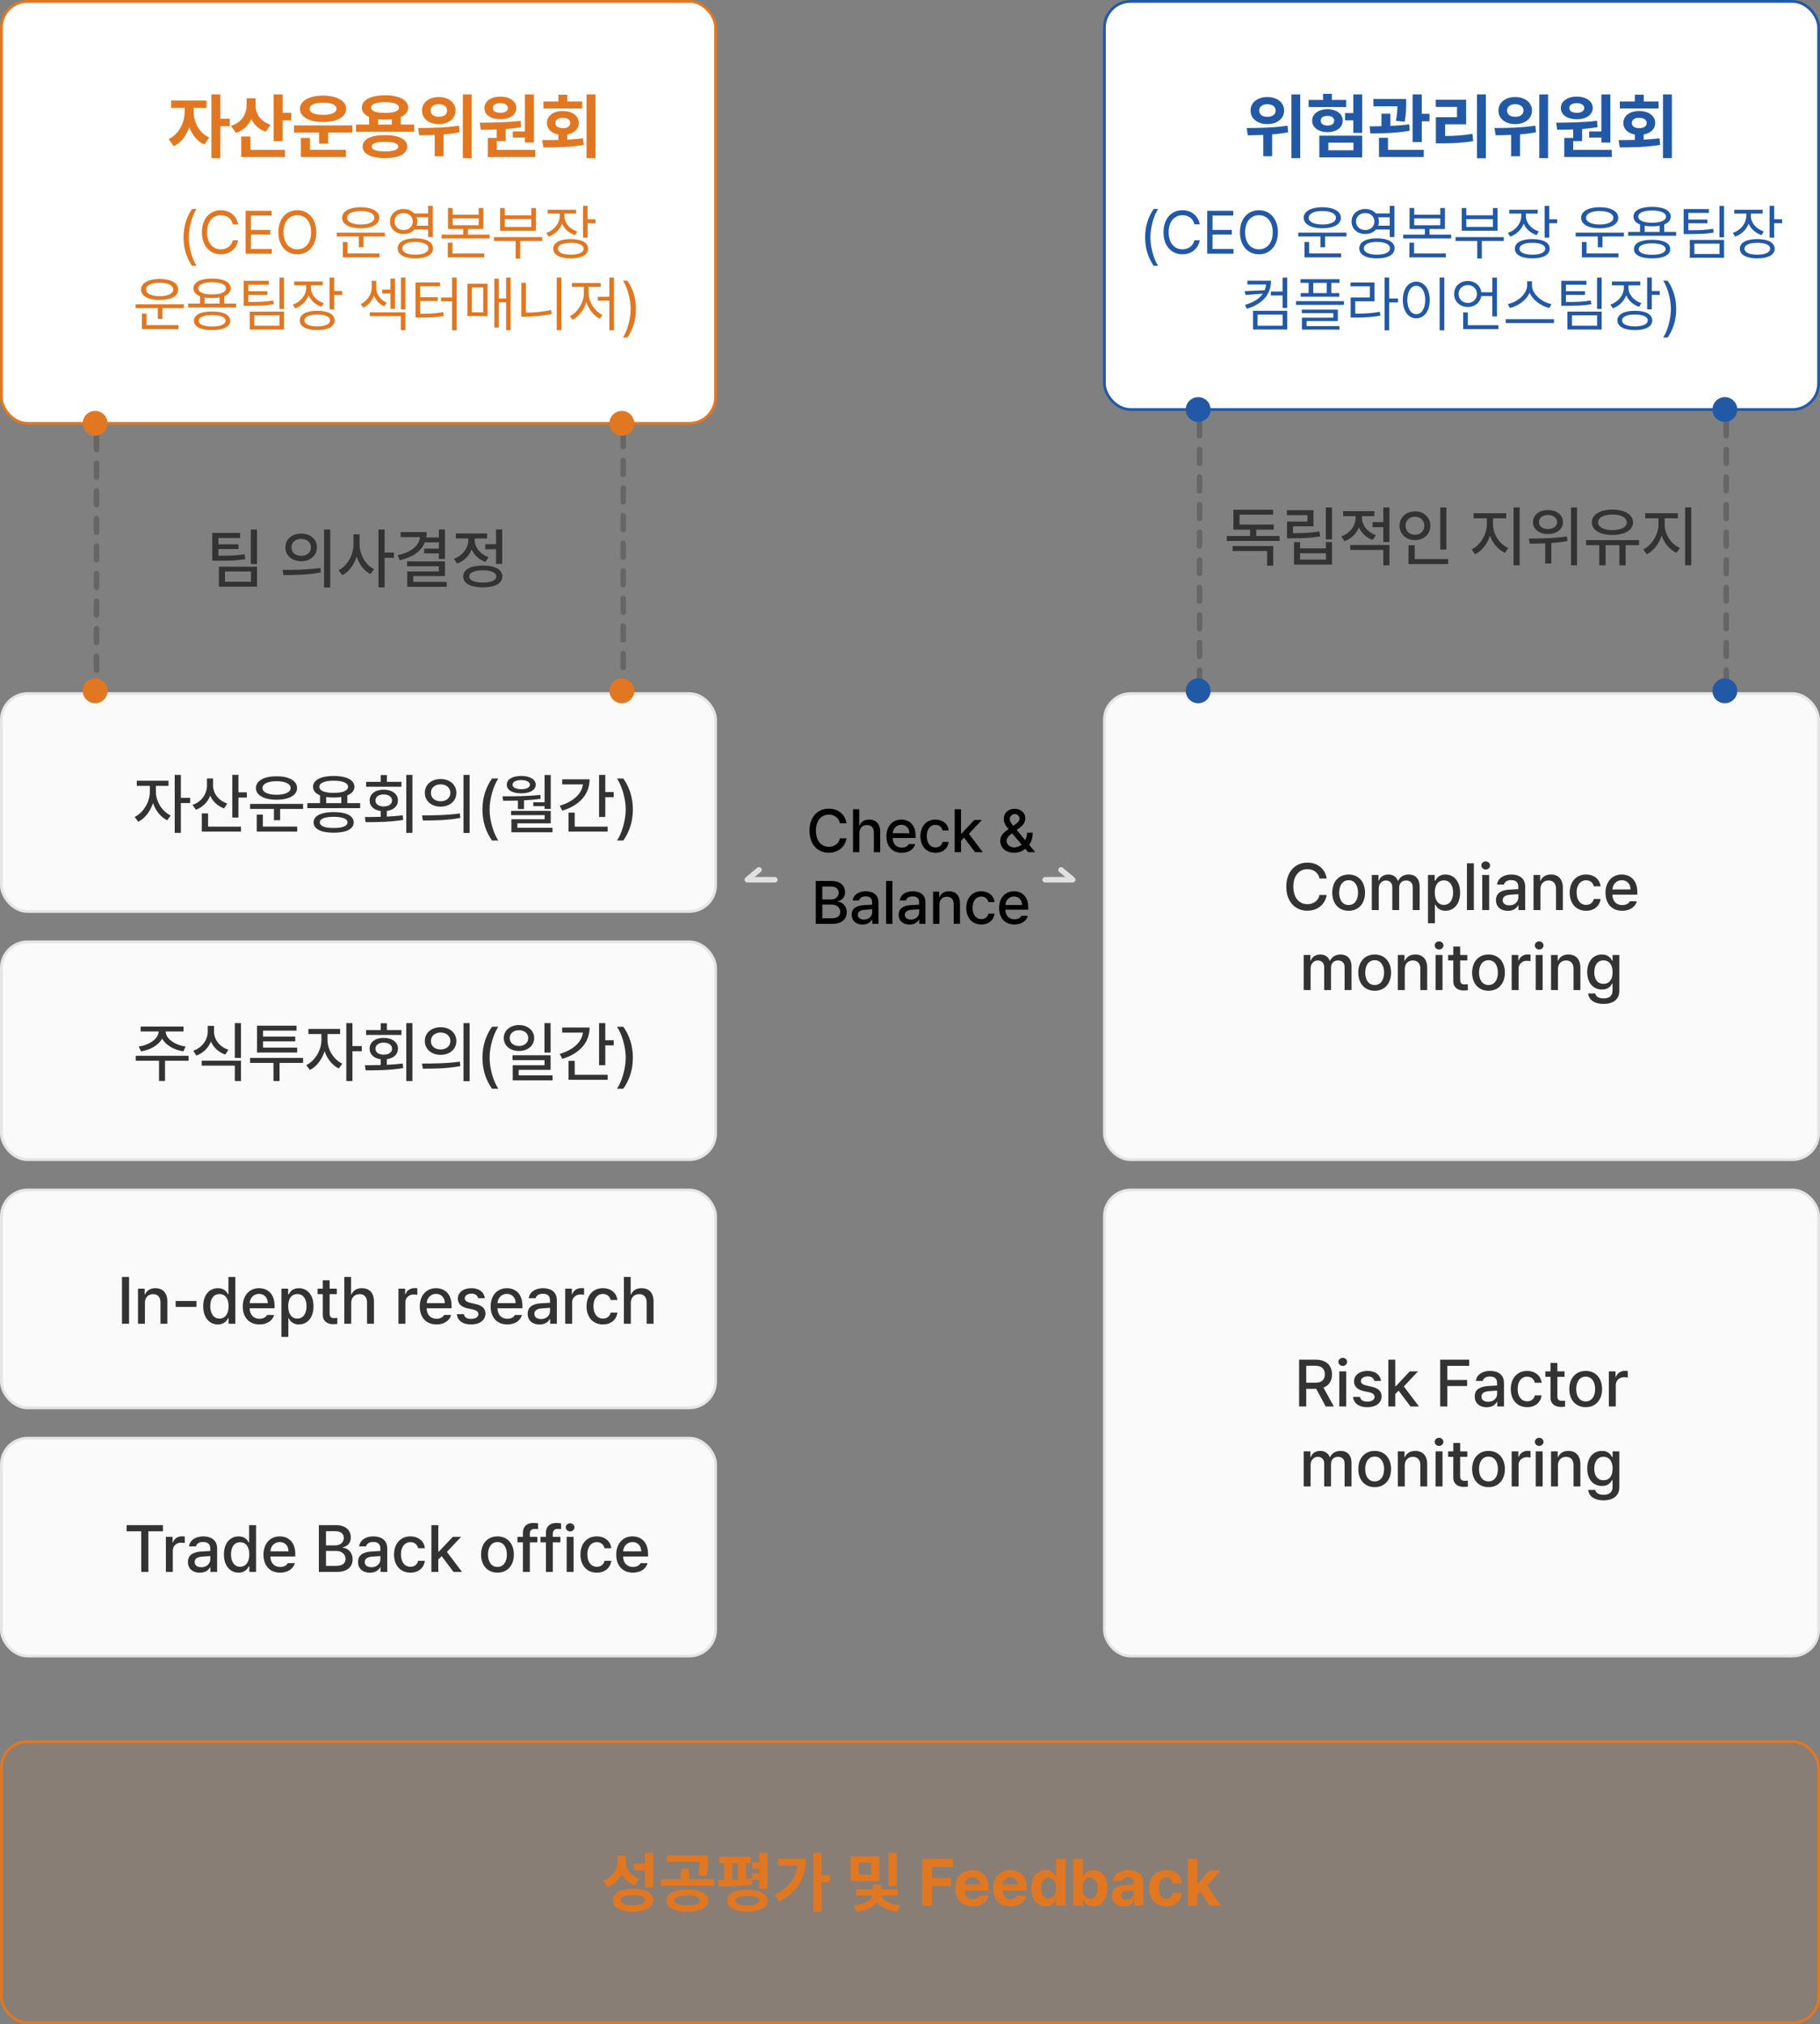 <svg width="660" height="734" viewBox="0 0 660 734" fill="none" xmlns="http://www.w3.org/2000/svg">
    <rect x="0" y="0" width="660" height="734" fill="#808080" stroke="none"/>
    <rect x="0.5" y="631.5" width="659" height="102" rx="9.5" fill="#E27721" fill-opacity="0.1" stroke="#E27721"/>
    <path d="M226.93 674.734C226.922 675.719 227.09 676.641 227.434 677.5C227.785 678.359 228.324 679.117 229.051 679.773C229.785 680.43 230.703 680.93 231.805 681.273L230.234 683.617C229.109 683.227 228.148 682.676 227.352 681.965C226.562 681.254 225.941 680.406 225.488 679.422C224.996 680.57 224.312 681.562 223.438 682.398C222.562 683.227 221.5 683.852 220.25 684.273L218.68 681.883C219.852 681.508 220.828 680.965 221.609 680.254C222.391 679.535 222.965 678.719 223.332 677.805C223.707 676.883 223.898 675.906 223.906 674.875V672.93H226.93V674.734ZM236.844 684.32H233.867V678.18H229.859V675.742H233.867V671.828H236.844V684.32ZM229.555 684.883C231.062 684.883 232.367 685.047 233.469 685.375C234.57 685.703 235.418 686.18 236.012 686.805C236.605 687.422 236.906 688.164 236.914 689.031C236.906 689.898 236.605 690.641 236.012 691.258C235.418 691.875 234.57 692.344 233.469 692.664C232.375 692.992 231.07 693.156 229.555 693.156C228.039 693.156 226.73 692.992 225.629 692.664C224.535 692.344 223.691 691.875 223.098 691.258C222.512 690.641 222.219 689.898 222.219 689.031C222.219 688.164 222.512 687.422 223.098 686.805C223.691 686.18 224.539 685.703 225.641 685.375C226.742 685.047 228.047 684.883 229.555 684.883ZM229.555 687.203C228.125 687.203 227.039 687.355 226.297 687.66C225.562 687.965 225.195 688.422 225.195 689.031C225.195 689.617 225.566 690.066 226.309 690.379C227.059 690.684 228.141 690.836 229.555 690.836C230.977 690.836 232.062 690.684 232.812 690.379C233.562 690.066 233.938 689.617 233.938 689.031C233.938 688.43 233.562 687.977 232.812 687.672C232.07 687.359 230.984 687.203 229.555 687.203ZM249.219 685.117C250.773 685.117 252.121 685.277 253.262 685.598C254.402 685.91 255.281 686.371 255.898 686.98C256.516 687.582 256.828 688.305 256.836 689.148C256.828 689.977 256.516 690.691 255.898 691.293C255.281 691.895 254.398 692.355 253.25 692.676C252.109 692.996 250.766 693.156 249.219 693.156C247.688 693.156 246.348 692.996 245.199 692.676C244.059 692.355 243.176 691.895 242.551 691.293C241.934 690.691 241.625 689.977 241.625 689.148C241.625 688.305 241.934 687.582 242.551 686.98C243.176 686.371 244.059 685.91 245.199 685.598C246.34 685.277 247.68 685.117 249.219 685.117ZM249.219 687.344C247.734 687.344 246.594 687.496 245.797 687.801C245 688.105 244.602 688.555 244.602 689.148C244.602 689.719 245 690.152 245.797 690.449C246.594 690.738 247.734 690.883 249.219 690.883C250.703 690.883 251.848 690.738 252.652 690.449C253.457 690.152 253.859 689.719 253.859 689.148C253.859 688.555 253.457 688.105 252.652 687.801C251.848 687.496 250.703 687.344 249.219 687.344ZM256.719 674.523C256.719 675.672 256.684 676.668 256.613 677.512C256.551 678.355 256.383 679.266 256.109 680.242L253.18 679.961C253.391 679.086 253.531 678.285 253.602 677.559C253.672 676.832 253.715 676.023 253.73 675.133H241.836V672.789H256.719V674.523ZM259.016 683.758H239.656V681.344H246.922V677.617H249.875V681.344H259.016V683.758ZM272.258 675.625H270.5V681.32C271.242 681.258 271.938 681.188 272.586 681.109L272.703 683.312C270.922 683.617 269.023 683.82 267.008 683.922C265 684.016 262.883 684.062 260.656 684.062L260.352 681.648L262.625 681.625V675.625H260.891V673.234H272.258V675.625ZM278.328 684.859H275.352V681.672H272.727V679.281H275.352V677.641H272.727V675.297H275.352V671.828H278.328V684.859ZM271.039 685.188C272.57 685.195 273.883 685.355 274.977 685.668C276.078 685.98 276.922 686.438 277.508 687.039C278.094 687.633 278.391 688.352 278.398 689.195C278.391 690.016 278.094 690.723 277.508 691.316C276.922 691.91 276.078 692.363 274.977 692.676C273.875 692.996 272.562 693.156 271.039 693.156C269.523 693.156 268.215 692.996 267.113 692.676C266.012 692.363 265.168 691.91 264.582 691.316C263.996 690.723 263.703 690.016 263.703 689.195C263.703 688.352 263.996 687.633 264.582 687.039C265.168 686.438 266.008 685.98 267.102 685.668C268.203 685.355 269.516 685.195 271.039 685.188ZM271.039 687.484C269.594 687.484 268.504 687.625 267.77 687.906C267.043 688.188 266.68 688.617 266.68 689.195C266.68 689.758 267.047 690.18 267.781 690.461C268.516 690.742 269.602 690.883 271.039 690.883C272.477 690.883 273.566 690.742 274.309 690.461C275.051 690.18 275.422 689.758 275.422 689.195C275.422 688.055 273.961 687.484 271.039 687.484ZM267.641 681.496V675.625H265.508V681.566L267.641 681.496ZM297.922 680.008H300.945V682.469H297.922V693.109H294.922V671.828H297.922V680.008ZM292.227 674.008C292.211 677.406 291.445 680.41 289.93 683.02C288.422 685.621 285.961 687.758 282.547 689.43L280.859 687.133C283.398 685.859 285.348 684.352 286.707 682.609C288.074 680.867 288.898 678.812 289.18 676.445H282.078V674.008H292.227ZM318.875 682.094H308.445V673.117H318.875V682.094ZM311.398 679.75H315.898V675.438H311.398V679.75ZM325.203 683.922H322.227V671.828H325.203V683.922ZM325.578 687.32H319.602C319.719 687.828 320.051 688.328 320.598 688.82C321.152 689.312 321.922 689.742 322.906 690.109C323.898 690.477 325.062 690.727 326.398 690.859L325.391 693.109C323.672 692.953 322.18 692.582 320.914 691.996C319.656 691.41 318.691 690.684 318.02 689.816C317.348 690.691 316.379 691.418 315.113 691.996C313.848 692.574 312.344 692.945 310.602 693.109L309.57 690.859C310.93 690.75 312.105 690.516 313.098 690.156C314.09 689.789 314.863 689.355 315.418 688.855C315.973 688.355 316.305 687.844 316.414 687.32H310.438V685.094H316.508V683.336H319.508V685.094H325.578V687.32ZM334.438 674.031H345.617V676.938H337.953V681.062H344.891V683.969H337.953V691H334.438V674.031ZM352.695 691.258C351.406 691.258 350.289 690.992 349.344 690.461C348.406 689.93 347.684 689.172 347.176 688.188C346.668 687.195 346.414 686.031 346.414 684.695C346.414 683.391 346.664 682.242 347.164 681.25C347.672 680.25 348.391 679.477 349.32 678.93C350.25 678.383 351.328 678.109 352.555 678.109C353.695 678.109 354.715 678.352 355.613 678.836C356.52 679.312 357.23 680.035 357.746 681.004C358.27 681.973 358.531 683.156 358.531 684.555V685.539H349.836C349.836 686.172 349.953 686.723 350.188 687.191C350.43 687.66 350.77 688.023 351.207 688.281C351.652 688.531 352.172 688.656 352.766 688.656C353.336 688.656 353.828 688.543 354.242 688.316C354.656 688.082 354.953 687.766 355.133 687.367H358.438C358.273 688.148 357.938 688.832 357.43 689.418C356.922 690.004 356.262 690.457 355.449 690.777C354.645 691.098 353.727 691.258 352.695 691.258ZM355.25 683.359C355.25 682.852 355.137 682.398 354.91 682C354.691 681.594 354.383 681.277 353.984 681.051C353.586 680.824 353.133 680.711 352.625 680.711C352.109 680.711 351.641 680.828 351.219 681.062C350.805 681.297 350.473 681.617 350.223 682.023C349.98 682.43 349.852 682.875 349.836 683.359H355.25ZM366.477 691.258C365.188 691.258 364.07 690.992 363.125 690.461C362.188 689.93 361.465 689.172 360.957 688.188C360.449 687.195 360.195 686.031 360.195 684.695C360.195 683.391 360.445 682.242 360.945 681.25C361.453 680.25 362.172 679.477 363.102 678.93C364.031 678.383 365.109 678.109 366.336 678.109C367.477 678.109 368.496 678.352 369.395 678.836C370.301 679.312 371.012 680.035 371.527 681.004C372.051 681.973 372.312 683.156 372.312 684.555V685.539H363.617C363.617 686.172 363.734 686.723 363.969 687.191C364.211 687.66 364.551 688.023 364.988 688.281C365.434 688.531 365.953 688.656 366.547 688.656C367.117 688.656 367.609 688.543 368.023 688.316C368.438 688.082 368.734 687.766 368.914 687.367H372.219C372.055 688.148 371.719 688.832 371.211 689.418C370.703 690.004 370.043 690.457 369.23 690.777C368.426 691.098 367.508 691.258 366.477 691.258ZM369.031 683.359C369.031 682.852 368.918 682.398 368.691 682C368.473 681.594 368.164 681.277 367.766 681.051C367.367 680.824 366.914 680.711 366.406 680.711C365.891 680.711 365.422 680.828 365 681.062C364.586 681.297 364.254 681.617 364.004 682.023C363.762 682.43 363.633 682.875 363.617 683.359H369.031ZM379.18 691.211C378.195 691.211 377.312 690.957 376.531 690.449C375.75 689.934 375.133 689.184 374.68 688.199C374.227 687.207 374 686.023 374 684.648C374 683.242 374.23 682.051 374.691 681.074C375.152 680.09 375.773 679.352 376.555 678.859C377.344 678.359 378.219 678.109 379.18 678.109C380.141 678.109 380.91 678.332 381.488 678.777C382.066 679.223 382.5 679.766 382.789 680.406H382.906V674.031H386.375V691H382.953V688.961H382.789C382.492 689.594 382.051 690.129 381.465 690.566C380.879 690.996 380.117 691.211 379.18 691.211ZM380.258 688.445C380.828 688.445 381.316 688.289 381.723 687.977C382.129 687.656 382.438 687.211 382.648 686.641C382.867 686.062 382.977 685.391 382.977 684.625C382.977 683.469 382.738 682.555 382.262 681.883C381.785 681.211 381.117 680.875 380.258 680.875C379.398 680.875 378.734 681.215 378.266 681.895C377.797 682.574 377.562 683.484 377.562 684.625C377.562 685.781 377.797 686.707 378.266 687.402C378.734 688.098 379.398 688.445 380.258 688.445ZM389.234 674.031H392.703V680.406H392.797C393.102 679.758 393.543 679.215 394.121 678.777C394.699 678.332 395.469 678.109 396.43 678.109C397.391 678.109 398.262 678.359 399.043 678.859C399.832 679.352 400.457 680.09 400.918 681.074C401.379 682.051 401.609 683.242 401.609 684.648C401.609 686.023 401.383 687.207 400.93 688.199C400.477 689.184 399.859 689.934 399.078 690.449C398.297 690.957 397.414 691.211 396.43 691.211C395.484 691.211 394.715 690.996 394.121 690.566C393.535 690.129 393.094 689.594 392.797 688.961H392.656V691H389.234V674.031ZM392.633 684.625C392.633 685.391 392.738 686.062 392.949 686.641C393.16 687.211 393.469 687.656 393.875 687.977C394.281 688.289 394.766 688.445 395.328 688.445C396.195 688.445 396.863 688.098 397.332 687.402C397.809 686.707 398.047 685.781 398.047 684.625C398.047 683.484 397.809 682.574 397.332 681.895C396.863 681.215 396.195 680.875 395.328 680.875C394.469 680.875 393.805 681.211 393.336 681.883C392.867 682.547 392.633 683.461 392.633 684.625ZM403.227 687.438C403.227 686.125 403.668 685.164 404.551 684.555C405.434 683.945 406.57 683.602 407.961 683.523C408.82 683.469 409.875 683.414 411.125 683.359V682.328C411.109 681.797 410.926 681.383 410.574 681.086C410.223 680.789 409.727 680.641 409.086 680.641C408.508 680.641 408.035 680.766 407.668 681.016C407.301 681.266 407.07 681.609 406.977 682.047H403.672C403.742 681.297 404 680.625 404.445 680.031C404.898 679.438 405.527 678.969 406.332 678.625C407.137 678.281 408.086 678.109 409.18 678.109C410.148 678.109 411.039 678.262 411.852 678.566C412.672 678.871 413.328 679.348 413.82 679.996C414.32 680.637 414.57 681.445 414.57 682.422V691H411.289V689.242H411.195C410.859 689.859 410.379 690.348 409.754 690.707C409.137 691.059 408.375 691.234 407.469 691.234C406.641 691.234 405.906 691.094 405.266 690.812C404.633 690.523 404.133 690.094 403.766 689.523C403.406 688.953 403.227 688.258 403.227 687.438ZM406.555 687.344C406.555 687.82 406.727 688.191 407.07 688.457C407.422 688.715 407.883 688.844 408.453 688.844C408.969 688.844 409.43 688.738 409.836 688.527C410.25 688.316 410.57 688.027 410.797 687.66C411.023 687.293 411.133 686.891 411.125 686.453V685.527C410.758 685.535 410.305 685.555 409.766 685.586C409.227 685.617 408.812 685.648 408.523 685.68C407.914 685.742 407.434 685.914 407.082 686.195C406.73 686.477 406.555 686.859 406.555 687.344ZM422.938 691.258C421.664 691.258 420.555 690.98 419.609 690.426C418.672 689.871 417.953 689.098 417.453 688.105C416.953 687.113 416.703 685.969 416.703 684.672C416.703 683.375 416.953 682.234 417.453 681.25C417.961 680.258 418.684 679.488 419.621 678.941C420.566 678.387 421.672 678.109 422.938 678.109C424.023 678.109 424.984 678.309 425.82 678.707C426.656 679.105 427.312 679.672 427.789 680.406C428.273 681.133 428.539 681.977 428.586 682.938H425.328C425.219 682.289 424.961 681.773 424.555 681.391C424.148 681 423.625 680.805 422.984 680.805C422.43 680.805 421.941 680.957 421.52 681.262C421.105 681.559 420.785 681.996 420.559 682.574C420.332 683.152 420.219 683.836 420.219 684.625C420.219 685.438 420.332 686.133 420.559 686.711C420.785 687.289 421.105 687.73 421.52 688.035C421.934 688.34 422.422 688.492 422.984 688.492C423.602 688.492 424.121 688.309 424.543 687.941C424.965 687.574 425.227 687.055 425.328 686.383H428.586C428.531 687.344 428.27 688.191 427.801 688.926C427.332 689.66 426.68 690.234 425.844 690.648C425.016 691.055 424.047 691.258 422.938 691.258ZM430.742 674.031H434.211V683.148H434.398L438.523 678.273H442.508L437.762 683.781L442.766 691H438.688L435.184 685.82L434.211 686.922V691H430.742V674.031Z" fill="#E27721"/>
    <path d="M304.588 298.516C304.201 296.518 302.547 295.4 300.57 295.4C297.885 295.4 295.887 297.463 295.887 301.223C295.887 305.004 297.906 307.045 300.57 307.045C302.525 307.045 304.18 305.949 304.588 303.973L306.973 303.994C306.479 307.066 303.965 309.215 300.549 309.215C296.488 309.215 293.545 306.186 293.545 301.223C293.545 296.238 296.51 293.23 300.549 293.23C303.836 293.23 306.436 295.164 306.973 298.516H304.588ZM311.635 302.082V309H309.336V293.445H311.592V299.246H311.742C312.301 297.979 313.375 297.184 315.201 297.184C317.607 297.184 319.197 298.666 319.197 301.588V309H316.898V301.867C316.898 300.148 315.975 299.16 314.428 299.16C312.816 299.16 311.635 300.213 311.635 302.082ZM326.996 309.236C323.559 309.236 321.453 306.873 321.453 303.242C321.453 299.654 323.602 297.184 326.846 297.184C329.51 297.184 332.023 298.838 332.023 303.049V303.865H323.73C323.795 306.078 325.095 307.346 327.018 307.346C328.328 307.346 329.166 306.787 329.553 306.078H331.873C331.357 307.969 329.553 309.236 326.996 309.236ZM323.752 302.146H329.768C329.768 300.363 328.629 299.074 326.867 299.074C325.03 299.074 323.838 300.492 323.752 302.146ZM339.242 309.236C335.848 309.236 333.785 306.723 333.785 303.221C333.785 299.654 335.912 297.184 339.199 297.184C341.863 297.184 343.797 298.752 344.033 301.115H341.799C341.562 300.02 340.682 299.096 339.242 299.096C337.352 299.096 336.084 300.664 336.084 303.156C336.084 305.713 337.33 307.281 339.242 307.281C340.531 307.281 341.52 306.572 341.799 305.305H344.033C343.775 307.561 341.992 309.236 339.242 309.236ZM346.203 309V293.445H348.502V302.254H348.695L353.314 297.334H356.064L351.359 302.34L356.387 309H353.572L349.619 303.758L348.502 304.854V309H346.203ZM367.773 309.215C364.658 309.215 362.725 307.367 362.725 304.875C362.725 303.006 363.949 301.856 365.732 300.643C364.744 299.461 364.014 298.365 364.014 296.969C364.014 294.82 365.582 293.273 367.945 293.273C370.352 293.273 371.812 294.842 371.812 296.668C371.812 298.15 371.039 299.225 369.75 300.17L368.676 300.943L371.791 304.66C372.188 303.897 372.436 302.974 372.436 301.932H374.498C374.498 304.08 373.875 305.477 373.209 306.336L375.422 309H372.844L371.791 307.754C370.738 308.753 369.191 309.215 367.773 309.215ZM365.023 304.811C365.023 306.143 366.119 307.281 367.795 307.281C368.74 307.281 369.707 306.916 370.502 306.25L367.021 302.168L366.635 302.469C365.41 303.371 365.023 304.316 365.023 304.811ZM366.162 296.99C366.162 297.774 366.721 298.569 367.43 299.439L368.375 298.773C369.213 298.215 369.729 297.656 369.729 296.732C369.729 296.002 369.041 295.186 367.988 295.186C366.914 295.186 366.162 296.088 366.162 296.99ZM295.833 335V319.445H301.526C304.835 319.445 306.446 321.229 306.446 323.527C306.446 325.461 305.265 326.449 303.825 326.814V326.965C305.372 327.051 307.048 328.404 307.048 330.811C307.048 333.195 305.415 335 301.784 335H295.833ZM301.569 332.98C303.804 332.98 304.706 331.992 304.706 330.703C304.706 329.221 303.524 328.018 301.655 328.018H298.196V332.98H301.569ZM301.333 326.17C302.901 326.17 304.126 325.203 304.126 323.721C304.126 322.432 303.245 321.465 301.376 321.465H298.196V326.17H301.333ZM308.853 331.713C308.853 329.049 311.108 328.361 313.214 328.211C313.987 328.157 315.738 328.061 316.286 328.039L316.265 327.115C316.265 325.805 315.47 325.031 313.901 325.031C312.548 325.031 311.731 325.654 311.495 326.514H309.218C309.433 324.58 311.237 323.184 313.987 323.184C315.835 323.184 318.563 323.871 318.563 327.244V335H316.329V333.41H316.243C315.792 334.291 314.718 335.258 312.784 335.258C310.571 335.258 308.853 333.99 308.853 331.713ZM311.087 331.734C311.087 332.852 312.011 333.432 313.3 333.432C315.169 333.432 316.286 332.186 316.286 330.789V329.715L313.536 329.908C312.032 330.016 311.087 330.574 311.087 331.734ZM323.634 319.445V335H321.335V319.445H323.634ZM325.89 331.713C325.89 329.049 328.146 328.361 330.251 328.211C331.024 328.157 332.775 328.061 333.323 328.039L333.302 327.115C333.302 325.805 332.507 325.031 330.938 325.031C329.585 325.031 328.769 325.654 328.532 326.514H326.255C326.47 324.58 328.274 323.184 331.024 323.184C332.872 323.184 335.601 323.871 335.601 327.244V335H333.366V333.41H333.28C332.829 334.291 331.755 335.258 329.821 335.258C327.608 335.258 325.89 333.99 325.89 331.713ZM328.124 331.734C328.124 332.852 329.048 333.432 330.337 333.432C332.206 333.432 333.323 332.186 333.323 330.789V329.715L330.573 329.908C329.069 330.016 328.124 330.574 328.124 331.734ZM340.671 328.082V335H338.372V323.334H340.585V325.246H340.714C341.272 324 342.411 323.184 344.151 323.184C346.558 323.184 348.126 324.688 348.126 327.588V335H345.849V327.867C345.849 326.17 344.925 325.16 343.378 325.16C341.81 325.16 340.671 326.213 340.671 328.082ZM355.86 335.236C352.466 335.236 350.403 332.723 350.403 329.221C350.403 325.654 352.53 323.184 355.817 323.184C358.481 323.184 360.415 324.752 360.651 327.115H358.417C358.181 326.02 357.3 325.096 355.86 325.096C353.97 325.096 352.702 326.664 352.702 329.156C352.702 331.713 353.948 333.281 355.86 333.281C357.149 333.281 358.138 332.572 358.417 331.305H360.651C360.394 333.561 358.61 335.236 355.86 335.236ZM367.849 335.236C364.411 335.236 362.306 332.873 362.306 329.242C362.306 325.654 364.454 323.184 367.698 323.184C370.362 323.184 372.876 324.838 372.876 329.049V329.865H364.583C364.647 332.078 365.947 333.346 367.87 333.346C369.181 333.346 370.019 332.787 370.405 332.078H372.726C372.21 333.969 370.405 335.236 367.849 335.236ZM364.604 328.146H370.62C370.62 326.363 369.481 325.074 367.72 325.074C365.883 325.074 364.69 326.492 364.604 328.146Z" fill="black"/>
    <rect x="270" y="318" width="12" height="2" rx="1" fill="#E0E0E0"/>
    <rect x="270" y="318.48" width="7" height="2" rx="1" transform="rotate(-39.802 270 318.48)" fill="#E0E0E0"/>
    <rect width="12" height="2" rx="1" transform="matrix(-1 0 0 1 390 318)" fill="#E0E0E0"/>
    <rect width="7" height="2" rx="1" transform="matrix(-0.768 -0.64 -0.64 0.768 390 318.48)" fill="#E0E0E0"/>
    <path d="M464.023 194.352V196.156H444.875V194.352H453.336V192.055H447.266V184.836H461.68V186.617H449.492V190.227H461.891V192.055H455.562V194.352H464.023ZM461.703 198.008V205.109H459.5V199.812H447.008V198.008H461.703ZM483.031 184.016V195.594H480.805V184.016H483.031ZM476.328 185V190.859H468.898V193.344C472.566 193.32 475.273 193.227 478.461 192.711L478.742 194.516C475.32 195.078 472.438 195.172 468.477 195.195H466.719V189.125H474.125V186.805H466.672V185H476.328ZM471.477 196.578V198.852H480.828V196.578H483.031V204.734H469.25V196.578H471.477ZM471.477 202.93H480.828V200.609H471.477V202.93ZM493.883 187.719C493.883 190.367 495.781 192.969 498.945 194.047L497.797 195.781C495.441 194.961 493.695 193.285 492.781 191.211C491.867 193.52 490.027 195.371 487.531 196.25L486.383 194.492C489.617 193.391 491.609 190.578 491.609 187.742V187.156H487.062V185.352H498.383V187.156H493.883V187.719ZM503.867 197.609V204.992H501.641V199.414H489.641V197.609H503.867ZM503.867 183.992V196.555H501.641V191.164H497.75V189.336H501.641V183.992H503.867ZM524.516 184.016V199.273H522.289V184.016H524.516ZM525.148 202.742V204.547H510.781V197.727H513.031V202.742H525.148ZM513.125 185.422C516.289 185.422 518.703 187.578 518.703 190.625C518.703 193.719 516.289 195.852 513.125 195.852C509.961 195.852 507.523 193.719 507.523 190.625C507.523 187.578 509.961 185.422 513.125 185.422ZM513.125 187.367C511.156 187.367 509.703 188.703 509.703 190.625C509.703 192.594 511.156 193.906 513.125 193.906C515.047 193.906 516.523 192.594 516.523 190.625C516.523 188.703 515.047 187.367 513.125 187.367ZM541.438 190.18C541.438 193.695 543.734 197.328 546.969 198.711L545.75 200.445C543.277 199.355 541.309 197.047 540.336 194.234C539.363 197.234 537.383 199.789 534.945 200.984L533.656 199.227C536.82 197.75 539.164 193.789 539.188 190.18V187.953H534.383V186.102H546.219V187.953H541.438V190.18ZM551.094 183.992V204.992H548.867V183.992H551.094ZM561.336 184.953C564.5 184.953 566.797 186.711 566.797 189.312C566.797 191.891 564.5 193.672 561.336 193.648C558.172 193.672 555.922 191.891 555.922 189.312C555.922 186.711 558.172 184.953 561.336 184.953ZM561.336 186.758C559.438 186.758 558.055 187.766 558.078 189.312C558.055 190.836 559.438 191.844 561.336 191.82C563.281 191.844 564.664 190.836 564.664 189.312C564.664 187.766 563.281 186.758 561.336 186.758ZM571.906 184.016V204.992H569.703V184.016H571.906ZM554.422 195.289C558.289 195.289 563.656 195.195 568.25 194.516L568.414 196.18C566.504 196.543 564.512 196.766 562.578 196.906V204.336H560.352V197.023C558.312 197.117 556.391 197.129 554.727 197.141L554.422 195.289ZM594.383 195.852V197.68H589.508V204.992H587.258V197.68H582.242V204.992H579.945V197.68H575.164V195.852H594.383ZM584.727 184.789C589.156 184.789 592.203 186.594 592.203 189.43C592.203 192.219 589.156 194 584.727 193.977C580.273 194 577.25 192.219 577.25 189.43C577.25 186.594 580.273 184.789 584.727 184.789ZM584.727 186.57C581.609 186.594 579.523 187.672 579.547 189.43C579.523 191.141 581.609 192.219 584.727 192.219C587.844 192.219 589.93 191.141 589.93 189.43C589.93 187.672 587.844 186.594 584.727 186.57ZM603.664 190.18C603.664 193.695 605.961 197.328 609.195 198.711L607.977 200.445C605.504 199.355 603.535 197.047 602.562 194.234C601.59 197.234 599.609 199.789 597.172 200.984L595.883 199.227C599.047 197.75 601.391 193.789 601.414 190.18V187.953H596.609V186.102H608.445V187.953H603.664V190.18ZM613.32 183.992V204.992H611.094V183.992H613.32Z" fill="#333333"/>
    <rect x="400.5" y="251.5" width="259" height="169" rx="9.5" fill="#FAFAFA" stroke="#E5E5E5"/>
    <path d="M478.508 318.562C478.086 316.383 476.281 315.164 474.125 315.164C471.195 315.164 469.016 317.414 469.016 321.516C469.016 325.641 471.219 327.867 474.125 327.867C476.258 327.867 478.062 326.672 478.508 324.516L481.109 324.539C480.57 327.891 477.828 330.234 474.102 330.234C469.672 330.234 466.461 326.93 466.461 321.516C466.461 316.078 469.695 312.797 474.102 312.797C477.688 312.797 480.523 314.906 481.109 318.562H478.508ZM489.078 330.258C485.469 330.258 483.125 327.633 483.125 323.695C483.125 319.734 485.469 317.109 489.078 317.109C492.664 317.109 495.008 319.734 495.008 323.695C495.008 327.633 492.664 330.258 489.078 330.258ZM489.078 328.172C491.375 328.172 492.477 326.133 492.477 323.695C492.477 321.258 491.375 319.172 489.078 319.172C486.734 319.172 485.633 321.258 485.633 323.695C485.633 326.133 486.734 328.172 489.078 328.172ZM497.469 330V317.273H499.883V319.359H500.023C500.562 317.93 501.805 317.109 503.492 317.109C505.18 317.109 506.375 317.953 506.914 319.359H507.055C507.664 317.977 509.023 317.109 510.875 317.109C513.172 317.109 514.812 318.562 514.812 321.469V330H512.305V321.703C512.305 319.992 511.227 319.266 509.914 319.266C508.297 319.266 507.383 320.367 507.383 321.891V330H504.898V321.562C504.898 320.18 503.938 319.266 502.578 319.266C501.172 319.266 499.977 320.438 499.977 322.148V330H497.469ZM517.836 334.781V317.273H520.273V319.336H520.484C520.93 318.539 521.797 317.109 524.141 317.109C527.211 317.109 529.484 319.523 529.484 323.672C529.484 327.773 527.258 330.258 524.164 330.258C521.844 330.258 520.93 328.852 520.484 328.008H520.344V334.781H517.836ZM520.297 323.625C520.297 326.297 521.469 328.125 523.602 328.125C525.805 328.125 526.953 326.18 526.953 323.625C526.953 321.117 525.828 319.242 523.602 319.242C521.445 319.242 520.297 320.977 520.297 323.625ZM534.477 313.031V330H531.969V313.031H534.477ZM537.523 330V317.273H540.031V330H537.523ZM538.789 315.305C537.922 315.305 537.195 314.648 537.195 313.828C537.195 313.008 537.922 312.352 538.789 312.352C539.633 312.352 540.359 313.008 540.359 313.828C540.359 314.648 539.633 315.305 538.789 315.305ZM542.492 326.414C542.492 323.508 544.953 322.758 547.25 322.594C548.094 322.535 550.004 322.43 550.602 322.406L550.578 321.398C550.578 319.969 549.711 319.125 548 319.125C546.523 319.125 545.633 319.805 545.375 320.742H542.891C543.125 318.633 545.094 317.109 548.094 317.109C550.109 317.109 553.086 317.859 553.086 321.539V330H550.648V328.266H550.555C550.062 329.227 548.891 330.281 546.781 330.281C544.367 330.281 542.492 328.898 542.492 326.414ZM544.93 326.438C544.93 327.656 545.938 328.289 547.344 328.289C549.383 328.289 550.602 326.93 550.602 325.406V324.234L547.602 324.445C545.961 324.562 544.93 325.172 544.93 326.438ZM558.617 322.453V330H556.109V317.273H558.523V319.359H558.664C559.273 318 560.516 317.109 562.414 317.109C565.039 317.109 566.75 318.75 566.75 321.914V330H564.266V322.219C564.266 320.367 563.258 319.266 561.57 319.266C559.859 319.266 558.617 320.414 558.617 322.453ZM575.188 330.258C571.484 330.258 569.234 327.516 569.234 323.695C569.234 319.805 571.555 317.109 575.141 317.109C578.047 317.109 580.156 318.82 580.414 321.398H577.977C577.719 320.203 576.758 319.195 575.188 319.195C573.125 319.195 571.742 320.906 571.742 323.625C571.742 326.414 573.102 328.125 575.188 328.125C576.594 328.125 577.672 327.352 577.977 325.969H580.414C580.133 328.43 578.188 330.258 575.188 330.258ZM588.266 330.258C584.516 330.258 582.219 327.68 582.219 323.719C582.219 319.805 584.562 317.109 588.102 317.109C591.008 317.109 593.75 318.914 593.75 323.508V324.398H584.703C584.773 326.812 586.191 328.195 588.289 328.195C589.719 328.195 590.633 327.586 591.055 326.812H593.586C593.023 328.875 591.055 330.258 588.266 330.258ZM584.727 322.523H591.289C591.289 320.578 590.047 319.172 588.125 319.172C586.121 319.172 584.82 320.719 584.727 322.523ZM472.766 359V346.273H475.18V348.359H475.32C475.859 346.93 477.102 346.109 478.789 346.109C480.477 346.109 481.672 346.953 482.211 348.359H482.352C482.961 346.977 484.32 346.109 486.172 346.109C488.469 346.109 490.109 347.562 490.109 350.469V359H487.602V350.703C487.602 348.992 486.523 348.266 485.211 348.266C483.594 348.266 482.68 349.367 482.68 350.891V359H480.195V350.562C480.195 349.18 479.234 348.266 477.875 348.266C476.469 348.266 475.273 349.438 475.273 351.148V359H472.766ZM498.523 359.258C494.914 359.258 492.57 356.633 492.57 352.695C492.57 348.734 494.914 346.109 498.523 346.109C502.109 346.109 504.453 348.734 504.453 352.695C504.453 356.633 502.109 359.258 498.523 359.258ZM498.523 357.172C500.82 357.172 501.922 355.133 501.922 352.695C501.922 350.258 500.82 348.172 498.523 348.172C496.18 348.172 495.078 350.258 495.078 352.695C495.078 355.133 496.18 357.172 498.523 357.172ZM509.422 351.453V359H506.914V346.273H509.328V348.359H509.469C510.078 347 511.32 346.109 513.219 346.109C515.844 346.109 517.555 347.75 517.555 350.914V359H515.07V351.219C515.07 349.367 514.062 348.266 512.375 348.266C510.664 348.266 509.422 349.414 509.422 351.453ZM520.602 359V346.273H523.109V359H520.602ZM521.867 344.305C521 344.305 520.273 343.648 520.273 342.828C520.273 342.008 521 341.352 521.867 341.352C522.711 341.352 523.438 342.008 523.438 342.828C523.438 343.648 522.711 344.305 521.867 344.305ZM532.109 346.273V348.266H529.508V355.25C529.508 356.68 530.234 356.938 531.031 356.961C531.383 356.961 531.945 356.914 532.297 356.891V359.07C531.945 359.117 531.406 359.164 530.727 359.164C528.758 359.164 527 358.086 527.023 355.766V348.266H525.148V346.273H527.023V343.227H529.508V346.273H532.109ZM539.797 359.258C536.188 359.258 533.844 356.633 533.844 352.695C533.844 348.734 536.188 346.109 539.797 346.109C543.383 346.109 545.727 348.734 545.727 352.695C545.727 356.633 543.383 359.258 539.797 359.258ZM539.797 357.172C542.094 357.172 543.195 355.133 543.195 352.695C543.195 350.258 542.094 348.172 539.797 348.172C537.453 348.172 536.352 350.258 536.352 352.695C536.352 355.133 537.453 357.172 539.797 357.172ZM548.188 359V346.273H550.602V348.289H550.742C551.211 346.93 552.477 346.086 553.977 346.086C554.281 346.086 554.773 346.109 555.031 346.133V348.523C554.82 348.477 554.234 348.383 553.719 348.383C551.984 348.383 550.695 349.578 550.695 351.242V359H548.188ZM556.906 359V346.273H559.414V359H556.906ZM558.172 344.305C557.305 344.305 556.578 343.648 556.578 342.828C556.578 342.008 557.305 341.352 558.172 341.352C559.016 341.352 559.742 342.008 559.742 342.828C559.742 343.648 559.016 344.305 558.172 344.305ZM564.969 351.453V359H562.461V346.273H564.875V348.359H565.016C565.625 347 566.867 346.109 568.766 346.109C571.391 346.109 573.102 347.75 573.102 350.914V359H570.617V351.219C570.617 349.367 569.609 348.266 567.922 348.266C566.211 348.266 564.969 349.414 564.969 351.453ZM581.492 364.039C578.281 364.039 576.172 362.609 575.938 360.242H578.492C578.727 361.438 579.852 362.023 581.516 362.023C583.508 362.023 584.773 361.18 584.773 359.188V356.68H584.609C584.164 357.5 583.25 358.812 580.906 358.812C577.906 358.812 575.586 356.562 575.586 352.508C575.586 348.453 577.859 346.109 580.93 346.109C583.297 346.109 584.164 347.539 584.633 348.336H584.797V346.273H587.234V359.281C587.234 362.539 584.773 364.039 581.492 364.039ZM581.469 356.75C583.602 356.75 584.797 355.18 584.797 352.555C584.797 349.977 583.625 348.242 581.469 348.242C579.242 348.242 578.141 350.117 578.141 352.555C578.141 355.039 579.289 356.75 581.469 356.75Z" fill="#333333"/>
    <rect x="400.5" y="431.5" width="259" height="169" rx="9.5" fill="#FAFAFA" stroke="#E5E5E5"/>
    <path d="M471.102 493.031H477.148C478.43 493.031 479.508 493.254 480.383 493.699C481.266 494.145 481.926 494.77 482.363 495.574C482.809 496.371 483.031 497.297 483.031 498.352C483.031 499.508 482.77 500.5 482.246 501.328C481.723 502.156 480.953 502.762 479.938 503.145L483.688 510H480.758L477.312 503.602H477.148H473.68V510H471.102V493.031ZM476.891 501.375C478.109 501.375 479.004 501.121 479.574 500.613C480.145 500.098 480.43 499.344 480.43 498.352C480.43 497.352 480.141 496.582 479.562 496.043C478.992 495.504 478.102 495.234 476.891 495.234H473.68V501.375H476.891ZM485.68 497.273H488.188V510H485.68V497.273ZM486.945 495.305C486.664 495.305 486.398 495.238 486.148 495.105C485.906 494.973 485.711 494.793 485.562 494.566C485.422 494.34 485.352 494.094 485.352 493.828C485.352 493.562 485.422 493.316 485.562 493.09C485.711 492.863 485.906 492.684 486.148 492.551C486.398 492.418 486.664 492.352 486.945 492.352C487.227 492.352 487.484 492.418 487.719 492.551C487.961 492.684 488.152 492.863 488.293 493.09C488.441 493.316 488.516 493.562 488.516 493.828C488.516 494.094 488.441 494.34 488.293 494.566C488.152 494.793 487.961 494.973 487.719 495.105C487.484 495.238 487.227 495.305 486.945 495.305ZM498.383 500.742C498.266 500.219 498 499.812 497.586 499.523C497.18 499.227 496.641 499.078 495.969 499.078C495.5 499.078 495.078 499.156 494.703 499.312C494.328 499.461 494.035 499.664 493.824 499.922C493.621 500.18 493.523 500.469 493.531 500.789C493.516 501.172 493.668 501.496 493.988 501.762C494.316 502.027 494.828 502.242 495.523 502.406L497.539 502.875C498.711 503.133 499.582 503.547 500.152 504.117C500.723 504.68 501.016 505.414 501.031 506.32C501.023 507.086 500.809 507.77 500.387 508.371C499.973 508.965 499.375 509.43 498.594 509.766C497.812 510.094 496.891 510.258 495.828 510.258C494.312 510.258 493.109 509.934 492.219 509.285C491.328 508.637 490.805 507.719 490.648 506.531H493.203C493.414 507.672 494.281 508.242 495.805 508.242C496.617 508.242 497.262 508.09 497.738 507.785C498.223 507.473 498.469 507.047 498.477 506.508C498.461 506.094 498.293 505.75 497.973 505.477C497.66 505.203 497.172 504.992 496.508 504.844L494.516 504.422C493.367 504.164 492.496 503.738 491.902 503.145C491.316 502.551 491.023 501.812 491.023 500.93C491.023 500.18 491.227 499.516 491.633 498.938C492.047 498.359 492.625 497.91 493.367 497.59C494.109 497.27 494.969 497.109 495.945 497.109C496.875 497.109 497.688 497.262 498.383 497.566C499.086 497.863 499.641 498.285 500.047 498.832C500.461 499.379 500.711 500.016 500.797 500.742H498.383ZM503.469 493.031H505.977V502.641H506.188L511.227 497.273H514.227L509.082 502.734L514.578 510H511.508L507.184 504.281L505.977 505.477V510H503.469V493.031ZM522.266 493.031H532.789V495.258H524.844V500.391H532.039V502.594H524.844V510H522.266V493.031ZM534.805 506.414C534.805 505.094 535.25 504.152 536.141 503.59C537.031 503.027 538.172 502.695 539.562 502.594C540.094 502.555 540.672 502.52 541.297 502.488C541.93 502.449 542.465 502.422 542.902 502.406L542.891 501.398C542.891 500.672 542.672 500.113 542.234 499.723C541.797 499.324 541.156 499.125 540.312 499.125C539.602 499.125 539.02 499.273 538.566 499.57C538.113 499.859 537.82 500.25 537.688 500.742H535.203C535.281 500.039 535.543 499.414 535.988 498.867C536.434 498.312 537.035 497.883 537.793 497.578C538.559 497.266 539.43 497.109 540.406 497.109C541.211 497.109 541.984 497.234 542.727 497.484C543.477 497.734 544.109 498.188 544.625 498.844C545.141 499.5 545.398 500.398 545.398 501.539V510H542.961V508.266H542.867C542.578 508.828 542.117 509.305 541.484 509.695C540.859 510.086 540.062 510.281 539.094 510.281C538.281 510.281 537.551 510.129 536.902 509.824C536.254 509.52 535.742 509.078 535.367 508.5C534.992 507.914 534.805 507.219 534.805 506.414ZM537.242 506.438C537.242 507.031 537.461 507.488 537.898 507.809C538.344 508.129 538.93 508.289 539.656 508.289C540.312 508.289 540.887 508.16 541.379 507.902C541.871 507.637 542.25 507.285 542.516 506.848C542.781 506.402 542.914 505.922 542.914 505.406L542.902 504.246L539.914 504.445C539.062 504.508 538.402 504.703 537.934 505.031C537.473 505.352 537.242 505.82 537.242 506.438ZM553.812 510.258C552.602 510.258 551.547 509.98 550.648 509.426C549.75 508.863 549.059 508.086 548.574 507.094C548.098 506.102 547.859 504.969 547.859 503.695C547.859 502.406 548.102 501.266 548.586 500.273C549.078 499.273 549.77 498.496 550.66 497.941C551.551 497.387 552.586 497.109 553.766 497.109C554.727 497.109 555.59 497.289 556.355 497.648C557.121 498 557.738 498.5 558.207 499.148C558.676 499.797 558.953 500.547 559.039 501.398H556.602C556.461 500.766 556.148 500.242 555.664 499.828C555.18 499.406 554.562 499.195 553.812 499.195C553.125 499.195 552.52 499.375 551.996 499.734C551.48 500.094 551.078 500.609 550.789 501.281C550.508 501.945 550.367 502.727 550.367 503.625C550.367 504.547 550.508 505.348 550.789 506.027C551.078 506.699 551.48 507.219 551.996 507.586C552.512 507.945 553.117 508.125 553.812 508.125C554.523 508.125 555.129 507.938 555.629 507.562C556.129 507.18 556.453 506.648 556.602 505.969H559.039C558.945 506.797 558.672 507.535 558.219 508.184C557.773 508.832 557.172 509.34 556.414 509.707C555.656 510.074 554.789 510.258 553.812 510.258ZM567.359 499.266H564.758V506.25C564.758 506.898 564.891 507.344 565.156 507.586C565.43 507.82 565.805 507.945 566.281 507.961C566.5 507.961 566.844 507.945 567.312 507.914C567.359 507.898 567.438 507.891 567.547 507.891V510.07C567.078 510.133 566.555 510.164 565.977 510.164C565.297 510.164 564.676 510.039 564.113 509.789C563.551 509.539 563.102 509.16 562.766 508.652C562.43 508.137 562.266 507.508 562.273 506.766V499.266H560.398V497.273H562.273V494.227H564.758V497.273H567.359V499.266ZM575.047 510.258C573.859 510.258 572.816 509.984 571.918 509.438C571.02 508.891 570.324 508.125 569.832 507.141C569.34 506.148 569.094 505 569.094 503.695C569.094 502.383 569.34 501.23 569.832 500.238C570.324 499.246 571.02 498.477 571.918 497.93C572.816 497.383 573.859 497.109 575.047 497.109C576.227 497.109 577.266 497.383 578.164 497.93C579.062 498.477 579.754 499.25 580.238 500.25C580.73 501.242 580.977 502.391 580.977 503.695C580.977 505 580.73 506.148 580.238 507.141C579.754 508.125 579.062 508.891 578.164 509.438C577.266 509.984 576.227 510.258 575.047 510.258ZM575.047 508.172C575.789 508.172 576.414 507.973 576.922 507.574C577.43 507.176 577.809 506.641 578.059 505.969C578.316 505.289 578.445 504.531 578.445 503.695C578.445 502.859 578.316 502.102 578.059 501.422C577.809 500.734 577.426 500.188 576.91 499.781C576.402 499.375 575.781 499.172 575.047 499.172C574.297 499.172 573.66 499.375 573.137 499.781C572.621 500.188 572.234 500.734 571.977 501.422C571.727 502.102 571.602 502.859 571.602 503.695C571.602 504.531 571.727 505.289 571.977 505.969C572.234 506.641 572.621 507.176 573.137 507.574C573.66 507.973 574.297 508.172 575.047 508.172ZM583.438 497.273H585.852V499.289H585.992C586.227 498.609 586.637 498.074 587.223 497.684C587.809 497.285 588.477 497.086 589.227 497.086C589.586 497.086 589.938 497.102 590.281 497.133V499.523C590.141 499.492 589.941 499.461 589.684 499.43C589.434 499.398 589.195 499.383 588.969 499.383C588.398 499.383 587.883 499.508 587.422 499.758C586.961 500 586.598 500.34 586.332 500.777C586.074 501.207 585.945 501.695 585.945 502.242V510H583.438V497.273ZM472.766 526.273H475.18V528.359H475.32C475.594 527.641 476.027 527.086 476.621 526.695C477.223 526.305 477.945 526.109 478.789 526.109C479.625 526.109 480.336 526.309 480.922 526.707C481.508 527.098 481.938 527.648 482.211 528.359H482.352C482.664 527.656 483.148 527.105 483.805 526.707C484.469 526.309 485.258 526.109 486.172 526.109C486.953 526.109 487.637 526.273 488.223 526.602C488.816 526.93 489.277 527.422 489.605 528.078C489.941 528.727 490.109 529.523 490.109 530.469V539H487.602V530.703C487.602 529.891 487.379 529.281 486.934 528.875C486.488 528.469 485.914 528.266 485.211 528.266C484.688 528.266 484.234 528.379 483.852 528.605C483.469 528.824 483.176 529.133 482.973 529.531C482.777 529.93 482.68 530.383 482.68 530.891V539H480.195V530.562C480.195 530.109 480.098 529.711 479.902 529.367C479.707 529.016 479.434 528.746 479.082 528.559C478.73 528.363 478.328 528.266 477.875 528.266C477.406 528.266 476.973 528.391 476.574 528.641C476.176 528.883 475.859 529.223 475.625 529.66C475.391 530.098 475.273 530.594 475.273 531.148V539H472.766V526.273ZM498.523 539.258C497.336 539.258 496.293 538.984 495.395 538.438C494.496 537.891 493.801 537.125 493.309 536.141C492.816 535.148 492.57 534 492.57 532.695C492.57 531.383 492.816 530.23 493.309 529.238C493.801 528.246 494.496 527.477 495.395 526.93C496.293 526.383 497.336 526.109 498.523 526.109C499.703 526.109 500.742 526.383 501.641 526.93C502.539 527.477 503.23 528.25 503.715 529.25C504.207 530.242 504.453 531.391 504.453 532.695C504.453 534 504.207 535.148 503.715 536.141C503.23 537.125 502.539 537.891 501.641 538.438C500.742 538.984 499.703 539.258 498.523 539.258ZM498.523 537.172C499.266 537.172 499.891 536.973 500.398 536.574C500.906 536.176 501.285 535.641 501.535 534.969C501.793 534.289 501.922 533.531 501.922 532.695C501.922 531.859 501.793 531.102 501.535 530.422C501.285 529.734 500.902 529.188 500.387 528.781C499.879 528.375 499.258 528.172 498.523 528.172C497.773 528.172 497.137 528.375 496.613 528.781C496.098 529.188 495.711 529.734 495.453 530.422C495.203 531.102 495.078 531.859 495.078 532.695C495.078 533.531 495.203 534.289 495.453 534.969C495.711 535.641 496.098 536.176 496.613 536.574C497.137 536.973 497.773 537.172 498.523 537.172ZM509.422 539H506.914V526.273H509.328V528.359H509.469C509.781 527.656 510.254 527.105 510.887 526.707C511.52 526.309 512.297 526.109 513.219 526.109C514.102 526.109 514.867 526.293 515.516 526.66C516.164 527.02 516.664 527.559 517.016 528.277C517.375 528.996 517.555 529.875 517.555 530.914V539H515.07V531.219C515.07 530.297 514.832 529.574 514.355 529.051C513.879 528.527 513.219 528.266 512.375 528.266C511.805 528.266 511.293 528.391 510.84 528.641C510.395 528.891 510.047 529.258 509.797 529.742C509.547 530.219 509.422 530.789 509.422 531.453V539ZM520.602 526.273H523.109V539H520.602V526.273ZM521.867 524.305C521.586 524.305 521.32 524.238 521.07 524.105C520.828 523.973 520.633 523.793 520.484 523.566C520.344 523.34 520.273 523.094 520.273 522.828C520.273 522.562 520.344 522.316 520.484 522.09C520.633 521.863 520.828 521.684 521.07 521.551C521.32 521.418 521.586 521.352 521.867 521.352C522.148 521.352 522.406 521.418 522.641 521.551C522.883 521.684 523.074 521.863 523.215 522.09C523.363 522.316 523.438 522.562 523.438 522.828C523.438 523.094 523.363 523.34 523.215 523.566C523.074 523.793 522.883 523.973 522.641 524.105C522.406 524.238 522.148 524.305 521.867 524.305ZM532.109 528.266H529.508V535.25C529.508 535.898 529.641 536.344 529.906 536.586C530.18 536.82 530.555 536.945 531.031 536.961C531.25 536.961 531.594 536.945 532.062 536.914C532.109 536.898 532.188 536.891 532.297 536.891V539.07C531.828 539.133 531.305 539.164 530.727 539.164C530.047 539.164 529.426 539.039 528.863 538.789C528.301 538.539 527.852 538.16 527.516 537.652C527.18 537.137 527.016 536.508 527.023 535.766V528.266H525.148V526.273H527.023V523.227H529.508V526.273H532.109V528.266ZM539.797 539.258C538.609 539.258 537.566 538.984 536.668 538.438C535.77 537.891 535.074 537.125 534.582 536.141C534.09 535.148 533.844 534 533.844 532.695C533.844 531.383 534.09 530.23 534.582 529.238C535.074 528.246 535.77 527.477 536.668 526.93C537.566 526.383 538.609 526.109 539.797 526.109C540.977 526.109 542.016 526.383 542.914 526.93C543.812 527.477 544.504 528.25 544.988 529.25C545.48 530.242 545.727 531.391 545.727 532.695C545.727 534 545.48 535.148 544.988 536.141C544.504 537.125 543.812 537.891 542.914 538.438C542.016 538.984 540.977 539.258 539.797 539.258ZM539.797 537.172C540.539 537.172 541.164 536.973 541.672 536.574C542.18 536.176 542.559 535.641 542.809 534.969C543.066 534.289 543.195 533.531 543.195 532.695C543.195 531.859 543.066 531.102 542.809 530.422C542.559 529.734 542.176 529.188 541.66 528.781C541.152 528.375 540.531 528.172 539.797 528.172C539.047 528.172 538.41 528.375 537.887 528.781C537.371 529.188 536.984 529.734 536.727 530.422C536.477 531.102 536.352 531.859 536.352 532.695C536.352 533.531 536.477 534.289 536.727 534.969C536.984 535.641 537.371 536.176 537.887 536.574C538.41 536.973 539.047 537.172 539.797 537.172ZM548.188 526.273H550.602V528.289H550.742C550.977 527.609 551.387 527.074 551.973 526.684C552.559 526.285 553.227 526.086 553.977 526.086C554.336 526.086 554.688 526.102 555.031 526.133V528.523C554.891 528.492 554.691 528.461 554.434 528.43C554.184 528.398 553.945 528.383 553.719 528.383C553.148 528.383 552.633 528.508 552.172 528.758C551.711 529 551.348 529.34 551.082 529.777C550.824 530.207 550.695 530.695 550.695 531.242V539H548.188V526.273ZM556.906 526.273H559.414V539H556.906V526.273ZM558.172 524.305C557.891 524.305 557.625 524.238 557.375 524.105C557.133 523.973 556.938 523.793 556.789 523.566C556.648 523.34 556.578 523.094 556.578 522.828C556.578 522.562 556.648 522.316 556.789 522.09C556.938 521.863 557.133 521.684 557.375 521.551C557.625 521.418 557.891 521.352 558.172 521.352C558.453 521.352 558.711 521.418 558.945 521.551C559.188 521.684 559.379 521.863 559.52 522.09C559.668 522.316 559.742 522.562 559.742 522.828C559.742 523.094 559.668 523.34 559.52 523.566C559.379 523.793 559.188 523.973 558.945 524.105C558.711 524.238 558.453 524.305 558.172 524.305ZM564.969 539H562.461V526.273H564.875V528.359H565.016C565.328 527.656 565.801 527.105 566.434 526.707C567.066 526.309 567.844 526.109 568.766 526.109C569.648 526.109 570.414 526.293 571.062 526.66C571.711 527.02 572.211 527.559 572.562 528.277C572.922 528.996 573.102 529.875 573.102 530.914V539H570.617V531.219C570.617 530.297 570.379 529.574 569.902 529.051C569.426 528.527 568.766 528.266 567.922 528.266C567.352 528.266 566.84 528.391 566.387 528.641C565.941 528.891 565.594 529.258 565.344 529.742C565.094 530.219 564.969 530.789 564.969 531.453V539ZM581.492 544.039C580.43 544.039 579.492 543.887 578.68 543.582C577.875 543.277 577.234 542.84 576.758 542.27C576.289 541.699 576.016 541.023 575.938 540.242H578.492C578.609 540.828 578.93 541.27 579.453 541.566C579.977 541.871 580.664 542.023 581.516 542.023C582.547 542.023 583.348 541.793 583.918 541.332C584.488 540.871 584.773 540.156 584.773 539.188V536.68H584.609C584.289 537.266 583.848 537.77 583.285 538.191C582.73 538.605 581.938 538.812 580.906 538.812C579.898 538.812 578.988 538.566 578.176 538.074C577.371 537.582 576.738 536.859 576.277 535.906C575.816 534.953 575.586 533.82 575.586 532.508C575.586 531.188 575.812 530.047 576.266 529.086C576.727 528.117 577.359 527.379 578.164 526.871C578.977 526.363 579.898 526.109 580.93 526.109C581.656 526.109 582.262 526.23 582.746 526.473C583.238 526.707 583.617 526.98 583.883 527.293C584.148 527.598 584.398 527.945 584.633 528.336H584.797V526.273H587.234V539.281C587.234 540.336 586.988 541.219 586.496 541.93C586.004 542.641 585.328 543.168 584.469 543.512C583.609 543.863 582.617 544.039 581.492 544.039ZM581.469 536.75C582.531 536.75 583.352 536.383 583.93 535.648C584.508 534.906 584.797 533.875 584.797 532.555C584.797 531.688 584.668 530.93 584.41 530.281C584.152 529.633 583.773 529.133 583.273 528.781C582.773 528.422 582.172 528.242 581.469 528.242C580.75 528.242 580.141 528.43 579.641 528.805C579.141 529.172 578.766 529.684 578.516 530.34C578.266 530.988 578.141 531.727 578.141 532.555C578.141 533.391 578.266 534.125 578.516 534.758C578.773 535.383 579.152 535.871 579.652 536.223C580.152 536.574 580.758 536.75 581.469 536.75Z" fill="#333333"/>
    <rect x="400.5" y="0.5" width="259" height="148" rx="9.5" fill="white" stroke="#2259A6"/>
    <path d="M459.579 35.195C463.108 35.17 465.673 37.176 465.673 40.096C465.673 42.99 463.108 45.022 459.579 44.996C456.05 45.022 453.485 42.99 453.511 40.096C453.485 37.176 456.05 35.17 459.579 35.195ZM459.579 37.785C457.853 37.785 456.634 38.623 456.634 40.096C456.634 41.543 457.853 42.381 459.579 42.355C461.356 42.381 462.601 41.543 462.601 40.096C462.601 38.623 461.356 37.785 459.579 37.785ZM471.513 34.256V57.336H468.313V34.256H471.513ZM452.089 46.418C456.177 46.418 461.991 46.316 466.917 45.58L467.12 47.967C465.216 48.348 463.261 48.589 461.331 48.728V56.65H458.106V48.932C456.075 49.02 454.158 49.033 452.495 49.059L452.089 46.418ZM493.983 34.23V48.195H490.759V43.65H487.763V41.01H490.759V34.23H493.983ZM493.983 49.185V57.082H478.444V49.185H493.983ZM481.694 51.725V54.492H490.81V51.725H481.694ZM488.169 36.236V38.826H474.56V36.236H479.79V34.027H482.989V36.236H488.169ZM481.39 39.588C484.64 39.588 486.925 41.315 486.925 43.727C486.925 46.24 484.64 47.916 481.39 47.916C478.165 47.916 475.829 46.24 475.829 43.727C475.829 41.315 478.165 39.588 481.39 39.588ZM481.39 42.025C479.892 42.025 478.927 42.635 478.952 43.727C478.927 44.895 479.892 45.529 481.39 45.529C482.862 45.529 483.827 44.895 483.827 43.727C483.827 42.635 482.862 42.025 481.39 42.025ZM509.929 35.906V37.353C509.929 38.953 509.929 41.264 509.396 44.133L506.222 43.828C506.628 41.606 506.729 39.931 506.755 38.547H498.046V35.906H509.929ZM504.19 41.238V45.656C506.488 45.567 508.85 45.39 511.021 45.072L511.198 47.408C506.399 48.297 500.966 48.373 496.954 48.398L496.675 45.809C497.97 45.809 499.43 45.809 500.966 45.758V41.238H504.19ZM515.591 34.23V41.264H518.384V43.98H515.591V51.522H512.265V34.23H515.591ZM516.302 54.34V56.93H500.077V49.973H503.327V54.34H516.302ZM538.823 34.23V57.387H535.599V34.23H538.823ZM531.663 36.16V45.072H524.046V49.312C527.562 49.3 530.559 49.097 533.948 48.551L534.228 51.166C530.419 51.826 526.991 51.978 522.776 51.978H520.694V42.508H528.362V38.775H520.669V36.16H531.663ZM549.462 35.195C552.991 35.17 555.556 37.176 555.556 40.096C555.556 42.99 552.991 45.022 549.462 44.996C545.933 45.022 543.368 42.99 543.394 40.096C543.368 37.176 545.933 35.17 549.462 35.195ZM549.462 37.785C547.735 37.785 546.517 38.623 546.517 40.096C546.517 41.543 547.735 42.381 549.462 42.355C551.239 42.381 552.483 41.543 552.483 40.096C552.483 38.623 551.239 37.785 549.462 37.785ZM561.396 34.256V57.336H558.196V34.256H561.396ZM541.972 46.418C546.06 46.418 551.874 46.316 556.8 45.58L557.003 47.967C555.099 48.348 553.144 48.589 551.214 48.728V56.65H547.989V48.932C545.958 49.02 544.041 49.033 542.378 49.059L541.972 46.418ZM583.968 34.256V51.699H580.718V49.871H576.3V47.662H580.718V34.256H583.968ZM584.476 54.34V56.93H567.261V50.023H570.485V46.951C568.416 47.04 566.448 47.053 564.696 47.053L564.315 44.488C568.556 44.463 574.269 44.412 579.144 43.803L579.321 46.113C577.493 46.418 575.602 46.634 573.735 46.773V51.166H570.485V54.34H584.476ZM571.831 35.043C575.183 35.018 577.595 36.719 577.595 39.182C577.595 41.645 575.183 43.244 571.831 43.244C568.403 43.244 566.017 41.645 566.017 39.182C566.017 36.719 568.378 35.018 571.831 35.043ZM571.831 37.404C570.181 37.404 569.063 38.039 569.089 39.182C569.063 40.299 570.181 40.908 571.831 40.908C573.38 40.908 574.497 40.299 574.522 39.182C574.497 38.039 573.38 37.404 571.831 37.404ZM606.286 34.23V57.336H603.062V34.23H606.286ZM586.964 50.81C588.729 50.798 590.747 50.798 592.854 50.734V48.779C590.315 48.335 588.665 46.761 588.69 44.59C588.665 42 591.026 40.248 594.429 40.248C597.856 40.248 600.243 42 600.243 44.59C600.243 46.748 598.593 48.322 596.054 48.779V50.633C597.983 50.544 599.938 50.392 601.792 50.15L602.021 52.537C596.968 53.4 591.509 53.451 587.396 53.451L586.964 50.81ZM601.462 36.795V39.334H587.421V36.795H592.854V34.332H596.079V36.795H601.462ZM594.429 42.711C592.854 42.711 591.737 43.397 591.763 44.59C591.737 45.809 592.854 46.469 594.429 46.469C596.054 46.469 597.146 45.809 597.146 44.59C597.146 43.397 596.054 42.711 594.429 42.711Z" fill="#2259A6"/>
    <path d="M415.263 86.07C415.284 82.01 416.38 78.637 418.356 75.779H419.989C418.528 77.906 417.175 82.246 417.175 86.07C417.175 89.894 418.528 94.256 419.989 96.383H418.356C416.38 93.504 415.284 90.131 415.263 86.07ZM433.138 81.344C432.687 79.195 430.839 78.035 428.798 78.035C425.983 78.035 423.792 80.205 423.792 84.223C423.792 88.24 425.983 90.41 428.798 90.41C430.839 90.41 432.665 89.25 433.138 87.123H435.071C434.513 90.303 431.956 92.215 428.798 92.215C424.802 92.215 421.923 89.143 421.923 84.223C421.923 79.303 424.802 76.231 428.798 76.231C431.935 76.231 434.491 78.121 435.071 81.344H433.138ZM437.778 92V76.445H447.21V78.164H439.712V83.363H446.716V85.061H439.712V90.281H447.317V92H437.778ZM463.409 84.223C463.409 89.143 460.509 92.215 456.534 92.215C452.538 92.215 449.659 89.143 449.659 84.223C449.659 79.303 452.538 76.231 456.534 76.231C460.509 76.231 463.409 79.303 463.409 84.223ZM461.54 84.223C461.54 80.205 459.349 78.035 456.534 78.035C453.72 78.035 451.528 80.205 451.528 84.223C451.528 88.24 453.72 90.41 456.534 90.41C459.349 90.41 461.54 88.24 461.54 84.223ZM488.288 84.352V85.748H480.532V89.658H478.835V85.748H470.8V84.352H488.288ZM486.333 91.893V93.332H473.056V87.746H474.753V91.893H486.333ZM479.522 75.135C483.604 75.156 486.247 76.617 486.247 78.981C486.247 81.344 483.604 82.783 479.522 82.783C475.44 82.783 472.776 81.344 472.776 78.981C472.776 76.617 475.44 75.156 479.522 75.135ZM479.522 76.51C476.558 76.51 474.56 77.455 474.581 78.981C474.56 80.463 476.558 81.408 479.522 81.408C482.487 81.408 484.464 80.463 484.464 78.981C484.464 77.455 482.487 76.51 479.522 76.51ZM495.099 75.801C496.71 75.79 498.085 76.392 498.966 77.412H503.972V74.641H505.669V85.963H503.972V83.234H498.987C498.085 84.255 496.71 84.856 495.099 84.846C492.241 84.867 490.136 82.998 490.136 80.334C490.136 77.648 492.241 75.779 495.099 75.801ZM495.099 77.262C493.144 77.24 491.747 78.529 491.747 80.334C491.747 82.117 493.144 83.406 495.099 83.406C496.989 83.406 498.407 82.117 498.407 80.334C498.407 78.529 496.989 77.24 495.099 77.262ZM499.331 86.414C503.284 86.414 505.733 87.746 505.733 90.045C505.733 92.365 503.284 93.697 499.331 93.697C495.356 93.697 492.929 92.365 492.929 90.045C492.929 87.746 495.356 86.414 499.331 86.414ZM499.331 87.725C496.409 87.725 494.583 88.606 494.583 90.045C494.583 91.484 496.409 92.344 499.331 92.344C502.274 92.344 504.079 91.484 504.079 90.045C504.079 88.606 502.274 87.725 499.331 87.725ZM499.782 78.787C499.943 79.26 500.04 79.775 500.04 80.334C500.04 80.871 499.943 81.376 499.782 81.838H503.972V78.787H499.782ZM512.845 75.414V77.842H522.298V75.414H523.974V83.041H518.388V85.082H526.251V86.478H508.849V85.082H516.712V83.041H511.169V75.414H512.845ZM512.845 81.688H522.298V79.174H512.845V81.688ZM524.317 91.914V93.332H511.104V88.004H512.802V91.914H524.317ZM545.329 85.984V87.359H537.358V93.74H535.704V87.359H527.841V85.984H545.329ZM531.751 75.436V78.078H541.376V75.436H543.073V83.664H530.075V75.436H531.751ZM531.751 82.289H541.376V79.453H531.751V82.289ZM553.343 78.272C553.343 80.764 555.212 82.998 558.026 83.922L557.231 85.254C555.029 84.534 553.364 83.009 552.548 81.086C551.721 83.277 549.959 84.985 547.671 85.812L546.812 84.459C549.669 83.492 551.667 81.022 551.688 78.272V77.455H547.327V76.059H557.64V77.455H553.343V78.272ZM561.808 74.641V79.518H564.687V80.936H561.808V86.178H560.132V74.641H561.808ZM555.685 86.693C559.616 86.693 561.979 87.982 561.979 90.174C561.979 92.408 559.616 93.697 555.685 93.697C551.753 93.697 549.347 92.408 549.347 90.174C549.347 87.982 551.753 86.693 555.685 86.693ZM555.685 88.047C552.806 88.047 551.022 88.842 551.044 90.174C551.022 91.549 552.806 92.344 555.685 92.344C558.585 92.344 560.347 91.549 560.347 90.174C560.347 88.842 558.585 88.047 555.685 88.047ZM588.878 84.352V85.748H581.122V89.658H579.425V85.748H571.39V84.352H588.878ZM586.923 91.893V93.332H573.646V87.746H575.343V91.893H586.923ZM580.112 75.135C584.194 75.156 586.837 76.617 586.837 78.981C586.837 81.344 584.194 82.783 580.112 82.783C576.03 82.783 573.366 81.344 573.366 78.981C573.366 76.617 576.03 75.156 580.112 75.135ZM580.112 76.51C577.147 76.51 575.149 77.455 575.171 78.981C575.149 80.463 577.147 81.408 580.112 81.408C583.077 81.408 585.054 80.463 585.054 78.981C585.054 77.455 583.077 76.51 580.112 76.51ZM607.827 84.094V85.49H590.425V84.094H594.743V81.408C593.218 80.817 592.358 79.84 592.358 78.551C592.358 76.295 594.937 75.006 599.126 75.006C603.272 75.006 605.872 76.295 605.872 78.551C605.872 79.829 605.023 80.807 603.509 81.387V84.094H607.827ZM599.126 86.951C603.229 86.951 605.679 88.133 605.7 90.324C605.679 92.494 603.229 93.697 599.126 93.697C594.979 93.697 592.53 92.494 592.53 90.324C592.53 88.133 594.979 86.951 599.126 86.951ZM599.126 88.24C596.054 88.262 594.228 89.014 594.249 90.324C594.228 91.613 596.054 92.387 599.126 92.387C602.155 92.387 604.003 91.613 604.003 90.324C604.003 89.014 602.155 88.262 599.126 88.24ZM599.126 76.338C596.011 76.338 594.077 77.176 594.099 78.551C594.077 79.947 596.011 80.764 599.126 80.764C602.22 80.764 604.153 79.947 604.153 78.551C604.153 77.176 602.22 76.338 599.126 76.338ZM596.419 84.094H601.833V81.859C601.027 81.999 600.125 82.074 599.126 82.074C598.127 82.074 597.225 81.999 596.419 81.859V84.094ZM619.708 75.822V77.219H612.253V79.603H619.171V80.957H612.253V83.492C616.324 83.514 618.58 83.417 621.276 82.955L621.448 84.33C618.655 84.824 616.313 84.867 612.103 84.867H610.556V75.822H619.708ZM625.208 74.662V86.049H623.532V74.662H625.208ZM625.208 86.994V93.482H612.79V86.994H625.208ZM614.444 88.348V92.107H623.554V88.348H614.444ZM634.919 78.272C634.919 80.764 636.788 82.998 639.603 83.922L638.808 85.254C636.605 84.534 634.94 83.009 634.124 81.086C633.297 83.277 631.535 84.985 629.247 85.812L628.388 84.459C631.245 83.492 633.243 81.022 633.265 78.272V77.455H628.903V76.059H639.216V77.455H634.919V78.272ZM643.384 74.641V79.518H646.263V80.936H643.384V86.178H641.708V74.641H643.384ZM637.261 86.693C641.192 86.693 643.556 87.982 643.556 90.174C643.556 92.408 641.192 93.697 637.261 93.697C633.329 93.697 630.923 92.408 630.923 90.174C630.923 87.982 633.329 86.693 637.261 86.693ZM637.261 88.047C634.382 88.047 632.599 88.842 632.62 90.174C632.599 91.549 634.382 92.344 637.261 92.344C640.161 92.344 641.923 91.549 641.923 90.174C641.923 88.842 640.161 88.047 637.261 88.047ZM460.917 101.779C460.896 106.592 458.124 110.115 452.173 111.963L451.485 110.566C454.644 109.632 456.749 108.246 457.952 106.484L451.679 106.979L451.378 105.582L458.618 105.238C458.887 104.583 459.048 103.885 459.134 103.154H452.345V101.779H460.917ZM466.804 100.662V111.662H465.106V107.129H460.853V105.711H465.106V100.662H466.804ZM466.804 112.693V119.482H454.407V112.693H466.804ZM456.04 114.068V118.107H465.128V114.068H456.04ZM485.731 101.242V102.574H482.788V106.27H485.667V107.58H471.681V106.27H474.56V102.574H471.616V101.242H485.731ZM487.386 109.191V110.545H469.983V109.191H487.386ZM485.151 112.264V116.41H473.808V118.236H485.731V119.525H472.132V115.186H483.497V113.531H472.089V112.264H485.151ZM476.235 106.27H481.112V102.574H476.235V106.27ZM503.778 100.641V108.246H506.979V109.664H503.778V119.783H502.103V100.641H503.778ZM498.429 102.424V109.256H491.468V113.725C495.013 113.725 497.483 113.606 500.384 113.059L500.556 114.455C497.548 115.014 494.991 115.143 491.317 115.164H489.792V107.859H496.753V103.82H489.749V102.424H498.429ZM523.759 100.641V119.783H522.062V100.641H523.759ZM513.597 102.123C516.433 102.145 518.474 104.723 518.474 108.783C518.474 112.844 516.433 115.422 513.597 115.422C510.739 115.422 508.72 112.844 508.72 108.783C508.72 104.723 510.739 102.145 513.597 102.123ZM513.597 103.627C511.685 103.648 510.353 105.668 510.353 108.783C510.353 111.898 511.685 113.918 513.597 113.918C515.509 113.918 516.841 111.898 516.841 108.783C516.841 105.668 515.509 103.648 513.597 103.627ZM542.858 100.662V114.734H541.161V107.365H537.165C536.789 109.718 534.812 111.318 532.288 111.318C529.431 111.318 527.325 109.363 527.325 106.592C527.325 103.82 529.431 101.887 532.288 101.887C534.866 101.887 536.875 103.53 537.187 105.969H541.161V100.662H542.858ZM543.396 117.914V119.332H530.591V113.295H532.288V117.914H543.396ZM532.288 103.369C530.376 103.391 528.937 104.701 528.937 106.592C528.937 108.482 530.376 109.836 532.288 109.857C534.157 109.836 535.597 108.482 535.597 106.592C535.597 104.701 534.157 103.391 532.288 103.369ZM555.556 103.455C555.556 106.721 559.294 109.643 562.624 110.266L561.851 111.684C558.972 111.018 555.932 108.966 554.696 106.141C553.461 108.955 550.432 111.007 547.542 111.684L546.769 110.266C550.077 109.621 553.794 106.742 553.794 103.455V101.994H555.556V103.455ZM563.526 115.744V117.141H546.038V115.744H563.526ZM575.321 101.822V103.219H567.866V105.604H574.784V106.957H567.866V109.492C571.938 109.514 574.193 109.417 576.89 108.955L577.062 110.33C574.269 110.824 571.927 110.867 567.716 110.867H566.169V101.822H575.321ZM580.821 100.662V112.049H579.146V100.662H580.821ZM580.821 112.994V119.482H568.403V112.994H580.821ZM570.058 114.348V118.107H579.167V114.348H570.058ZM590.532 104.271C590.532 106.764 592.401 108.998 595.216 109.922L594.421 111.254C592.219 110.534 590.554 109.009 589.737 107.086C588.91 109.277 587.148 110.985 584.86 111.812L584.001 110.459C586.858 109.492 588.856 107.021 588.878 104.271V103.455H584.517V102.059H594.829V103.455H590.532V104.271ZM598.997 100.641V105.518H601.876V106.936H598.997V112.178H597.321V100.641H598.997ZM592.874 112.693C596.806 112.693 599.169 113.982 599.169 116.174C599.169 118.408 596.806 119.697 592.874 119.697C588.942 119.697 586.536 118.408 586.536 116.174C586.536 113.982 588.942 112.693 592.874 112.693ZM592.874 114.047C589.995 114.047 588.212 114.842 588.233 116.174C588.212 117.549 589.995 118.344 592.874 118.344C595.774 118.344 597.536 117.549 597.536 116.174C597.536 114.842 595.774 114.047 592.874 114.047ZM607.849 112.07C607.827 116.131 606.731 119.504 604.755 122.383H603.122C604.583 120.256 605.937 115.895 605.937 112.07C605.937 108.246 604.583 103.906 603.122 101.779H604.755C606.731 104.637 607.827 108.01 607.849 112.07Z" fill="#2259A6"/>
    <line x1="435" y1="153" x2="435" y2="247" stroke="#666" stroke-width="2" stroke-linecap="round" stroke-dasharray="5 5"/>
    <circle cx="434.5" cy="148.5" r="4.5" fill="#2259A6"/>
    <circle cx="434.5" cy="250.5" r="4.5" fill="#2259A6"/>
    <line x1="626" y1="153" x2="626" y2="247" stroke="#666" stroke-width="2" stroke-linecap="round" stroke-dasharray="5 5"/>
    <circle cx="625.5" cy="148.5" r="4.5" fill="#2259A6"/>
    <circle cx="625.5" cy="250.5" r="4.5" fill="#2259A6"/>
    <path d="M87.07 193.234V195.062H79.219V197.359H86.484V199.094H79.219V201.531C83.426 201.531 85.875 201.461 88.711 200.969L88.945 202.75C85.898 203.266 83.297 203.336 78.703 203.312H76.969V193.234H87.07ZM93.188 192.016V204.508H90.961V192.016H93.188ZM93.188 205.492V212.734H79.383V205.492H93.188ZM81.586 207.227V210.93H91.008V207.227H81.586ZM109.219 193.492C112.547 193.469 114.914 195.531 114.938 198.484C114.914 201.438 112.547 203.5 109.219 203.5C105.914 203.5 103.477 201.438 103.5 198.484C103.477 195.531 105.914 193.469 109.219 193.492ZM109.219 195.414C107.18 195.414 105.68 196.633 105.703 198.484C105.68 200.336 107.18 201.555 109.219 201.555C111.258 201.555 112.758 200.336 112.758 198.484C112.758 196.633 111.258 195.414 109.219 195.414ZM119.742 191.992V213.039H117.516V191.992H119.742ZM102.492 206.664C106.312 206.664 111.609 206.617 116.203 205.961L116.367 207.578C111.609 208.492 106.523 208.516 102.773 208.516L102.492 206.664ZM130.406 197.336C130.383 201.062 132.539 204.859 135.68 206.383L134.297 208.164C132.012 206.98 130.242 204.625 129.328 201.812C128.379 204.812 126.539 207.32 124.148 208.562L122.766 206.758C126 205.211 128.18 201.18 128.18 197.336V193.75H130.406V197.336ZM139.477 191.992V200.359H142.852V202.258H139.477V212.992H137.25V191.992H139.477ZM161.367 191.992V202.68H159.141V200.664H153.82V198.93H159.141V196.656H154.078C152.777 199.914 149.613 202.059 144.961 203.148L144.188 201.32C149.227 200.207 151.957 197.875 152.32 194.781H145.289V192.953H154.758C154.758 193.633 154.699 194.277 154.594 194.898H159.141V191.992H161.367ZM161.367 203.57V208.891H149.883V211H162V212.781H147.68V207.203H159.141V205.328H147.633V203.57H161.367ZM182.109 191.992V204.484H179.883V199.164H175.969V197.336H179.883V191.992H182.109ZM175.078 205.07C179.484 205.07 182.18 206.523 182.18 209.031C182.18 211.539 179.484 212.969 175.078 212.992C170.672 212.969 167.953 211.539 167.977 209.031C167.953 206.523 170.672 205.07 175.078 205.07ZM175.078 206.805C172.008 206.805 170.18 207.602 170.18 209.031C170.18 210.438 172.008 211.258 175.078 211.234C178.148 211.258 179.977 210.438 179.977 209.031C179.977 207.602 178.148 206.805 175.078 206.805ZM172.125 195.695C172.125 198.367 174.023 200.945 177.188 202.023L176.039 203.781C173.684 202.961 171.949 201.285 171.047 199.211C170.121 201.566 168.281 203.453 165.773 204.367L164.602 202.586C167.859 201.461 169.852 198.625 169.852 195.719V195.25H165.305V193.445H176.625V195.25H172.125V195.695Z" fill="#333333"/>
    <rect x="0.5" y="251.5" width="259" height="79" rx="9.5" fill="#FAFAFA" stroke="#E5E5E5"/>
    <path d="M56.539 287.18C56.539 290.508 58.719 294.211 61.906 295.711L60.641 297.445C58.285 296.309 56.422 293.941 55.484 291.188C54.512 294.199 52.543 296.789 50.141 297.984L48.828 296.227C52.016 294.703 54.336 290.742 54.336 287.18V284.953H49.602V283.102H61.109V284.953H56.539V287.18ZM65.586 280.992V289.312H68.961V291.188H65.586V301.992H63.359V280.992H65.586ZM77.258 284.836C77.258 287.648 79.227 290.297 82.414 291.375L81.266 293.133C78.91 292.301 77.164 290.625 76.227 288.516C75.312 290.871 73.508 292.711 71.047 293.625L69.805 291.867C73.133 290.719 75.055 287.906 75.055 284.766V282.281H77.258V284.836ZM86.469 280.969V287.297H89.516V289.195H86.469V296.461H84.242V280.969H86.469ZM87.383 299.742V301.547H73.18V294.961H75.453V299.742H87.383ZM109.906 291.516V293.32H101.586V297.398H99.336V293.32H90.688V291.516H109.906ZM107.773 299.719V301.547H93.102V295.383H95.328V299.719H107.773ZM100.273 281.484C104.797 281.484 107.727 283.125 107.727 285.75C107.727 288.375 104.797 289.992 100.273 289.992C95.773 289.992 92.797 288.375 92.797 285.75C92.797 283.125 95.773 281.484 100.273 281.484ZM100.273 283.266C97.203 283.266 95.164 284.203 95.188 285.75C95.164 287.273 97.203 288.188 100.273 288.188C103.367 288.188 105.383 287.273 105.383 285.75C105.383 284.203 103.367 283.266 100.273 283.266ZM130.602 291.234V293.039H111.453V291.234H116.047V288.398C114.43 287.742 113.516 286.688 113.516 285.305C113.516 282.82 116.398 281.367 121.016 281.367C125.609 281.367 128.516 282.82 128.516 285.305C128.516 286.688 127.59 287.754 125.961 288.398V291.234H130.602ZM121.016 294.469C125.539 294.469 128.258 295.805 128.258 298.195C128.258 300.633 125.539 301.945 121.016 301.945C116.445 301.945 113.727 300.633 113.727 298.195C113.727 295.805 116.445 294.469 121.016 294.469ZM121.016 296.18C117.805 296.18 115.977 296.906 115.977 298.195C115.977 299.508 117.805 300.258 121.016 300.234C124.18 300.258 126.031 299.508 126.031 298.195C126.031 296.906 124.18 296.18 121.016 296.18ZM121.016 283.078C117.758 283.078 115.789 283.898 115.812 285.305C115.789 286.711 117.758 287.508 121.016 287.508C124.273 287.508 126.219 286.711 126.219 285.305C126.219 283.898 124.273 283.078 121.016 283.078ZM118.297 291.234H123.758V288.984C122.938 289.125 122.012 289.195 121.016 289.195C120.031 289.195 119.117 289.125 118.297 289.008V291.234ZM149.562 280.992V301.992H147.336V280.992H149.562ZM132.312 296.273C134.035 296.262 136.016 296.25 138.078 296.18V294.094C135.617 293.777 134.023 292.336 134.047 290.273C134.023 287.906 136.086 286.336 139.133 286.336C142.203 286.336 144.312 287.906 144.312 290.273C144.312 292.312 142.719 293.742 140.281 294.07V296.109C142.227 296.027 144.195 295.875 146.047 295.641L146.211 297.305C141.547 298.078 136.461 298.125 132.617 298.125L132.312 296.273ZM145.578 283.5V285.281H132.758V283.5H138.078V281.039H140.305V283.5H145.578ZM139.133 288.07C137.375 288.07 136.133 288.938 136.156 290.273C136.133 291.609 137.375 292.43 139.133 292.43C140.938 292.43 142.18 291.609 142.18 290.273C142.18 288.938 140.938 288.07 139.133 288.07ZM159.781 282.492C163.109 282.469 165.477 284.531 165.5 287.484C165.477 290.438 163.109 292.5 159.781 292.5C156.477 292.5 154.039 290.438 154.062 287.484C154.039 284.531 156.477 282.469 159.781 282.492ZM159.781 284.414C157.742 284.414 156.242 285.633 156.266 287.484C156.242 289.336 157.742 290.555 159.781 290.555C161.82 290.555 163.32 289.336 163.32 287.484C163.32 285.633 161.82 284.414 159.781 284.414ZM170.305 280.992V302.039H168.078V280.992H170.305ZM153.055 295.664C156.875 295.664 162.172 295.617 166.766 294.961L166.93 296.578C162.172 297.492 157.086 297.516 153.336 297.516L153.055 295.664ZM174.945 293.531C174.969 289.125 176.211 285.445 178.414 282.305H180.711C179.094 284.625 177.547 289.359 177.547 293.531C177.547 297.727 179.094 302.438 180.711 304.781H178.414C176.211 301.641 174.969 297.961 174.945 293.531ZM199.719 281.016V293.32H197.492V292.312H193.391V290.906H197.492V281.016H199.719ZM182.211 288.75C186.266 288.773 191.422 288.727 195.945 288.234L196.062 289.664C194.082 289.934 192.031 290.098 190.016 290.203V293.367H187.812V290.297C185.914 290.344 184.109 290.355 182.469 290.344L182.211 288.75ZM199.719 294.023V298.547H187.625V300.164H200.352V301.781H185.445V297.07H197.516V295.57H185.352V294.023H199.719ZM189.031 281.367C192.148 281.367 194.258 282.609 194.281 284.531C194.258 286.5 192.148 287.672 189.031 287.672C185.844 287.672 183.758 286.5 183.781 284.531C183.758 282.609 185.844 281.367 189.031 281.367ZM189.031 282.867C187.086 282.867 185.867 283.523 185.867 284.531C185.867 285.539 187.086 286.172 189.031 286.172C190.93 286.172 192.172 285.539 192.172 284.531C192.172 283.523 190.93 282.867 189.031 282.867ZM219.5 280.992V287.203H222.547V289.055H219.5V296.25H217.25V280.992H219.5ZM213.805 282.586C213.805 288.094 210.055 292.102 203.914 293.953L202.977 292.172C207.887 290.695 210.945 287.906 211.391 284.438H203.867V282.586H213.805ZM220.367 299.742V301.547H206.164V294.68H208.414V299.742H220.367ZM229.508 293.531C229.484 297.961 228.242 301.641 226.039 304.781H223.742C225.359 302.438 226.906 297.727 226.906 293.531C226.906 289.359 225.359 284.625 223.742 282.305H226.039C228.242 285.445 229.484 289.125 229.508 293.531Z" fill="#333333"/>
    <rect x="0.5" y="341.5" width="259" height="79" rx="9.5" fill="#FAFAFA" stroke="#E5E5E5"/>
    <path d="M68.375 382.828V384.633H59.844V391.969H57.664V384.633H49.227V382.828H68.375ZM66.57 372.234V374.016H60.078C60.113 376.617 63.348 378.938 67.32 379.477L66.5 381.234C63.055 380.695 60.078 378.996 58.812 376.594C57.512 378.996 54.547 380.695 51.148 381.234L50.305 379.477C54.23 378.938 57.465 376.617 57.547 374.016H51.008V372.234H66.57ZM77.609 374.016C77.586 376.922 79.578 379.57 82.812 380.648L81.688 382.406C79.262 381.551 77.434 379.84 76.484 377.648C75.547 380.004 73.707 381.867 71.211 382.758L70.086 381.023C73.367 379.852 75.336 377.016 75.336 374.016V372H77.609V374.016ZM87.383 384.609V391.992H85.156V386.414H73.156V384.609H87.383ZM87.383 370.992V383.602H85.156V370.992H87.383ZM109.906 383.602V385.43H101.375V391.992H99.172V385.43H90.688V383.602H109.906ZM107.773 379.875V381.656H93.219V371.93H107.539V373.711H95.398V375.867H107.07V377.602H95.398V379.875H107.773ZM118.766 377.18C118.766 380.508 120.945 384.211 124.133 385.711L122.867 387.445C120.512 386.309 118.648 383.941 117.711 381.188C116.738 384.199 114.77 386.789 112.367 387.984L111.055 386.227C114.242 384.703 116.562 380.742 116.562 377.18V374.953H111.828V373.102H123.336V374.953H118.766V377.18ZM127.812 370.992V379.312H131.188V381.188H127.812V391.992H125.586V370.992H127.812ZM149.562 370.992V391.992H147.336V370.992H149.562ZM132.312 386.273C134.035 386.262 136.016 386.25 138.078 386.18V384.094C135.617 383.777 134.023 382.336 134.047 380.273C134.023 377.906 136.086 376.336 139.133 376.336C142.203 376.336 144.312 377.906 144.312 380.273C144.312 382.312 142.719 383.742 140.281 384.07V386.109C142.227 386.027 144.195 385.875 146.047 385.641L146.211 387.305C141.547 388.078 136.461 388.125 132.617 388.125L132.312 386.273ZM145.578 373.5V375.281H132.758V373.5H138.078V371.039H140.305V373.5H145.578ZM139.133 378.07C137.375 378.07 136.133 378.938 136.156 380.273C136.133 381.609 137.375 382.43 139.133 382.43C140.938 382.43 142.18 381.609 142.18 380.273C142.18 378.938 140.938 378.07 139.133 378.07ZM159.781 372.492C163.109 372.469 165.477 374.531 165.5 377.484C165.477 380.438 163.109 382.5 159.781 382.5C156.477 382.5 154.039 380.438 154.062 377.484C154.039 374.531 156.477 372.469 159.781 372.492ZM159.781 374.414C157.742 374.414 156.242 375.633 156.266 377.484C156.242 379.336 157.742 380.555 159.781 380.555C161.82 380.555 163.32 379.336 163.32 377.484C163.32 375.633 161.82 374.414 159.781 374.414ZM170.305 370.992V392.039H168.078V370.992H170.305ZM153.055 385.664C156.875 385.664 162.172 385.617 166.766 384.961L166.93 386.578C162.172 387.492 157.086 387.516 153.336 387.516L153.055 385.664ZM174.945 383.531C174.969 379.125 176.211 375.445 178.414 372.305H180.711C179.094 374.625 177.547 379.359 177.547 383.531C177.547 387.727 179.094 392.438 180.711 394.781H178.414C176.211 391.641 174.969 387.961 174.945 383.531ZM188.211 371.695C191.375 371.719 193.695 373.664 193.719 376.406C193.695 379.172 191.375 381.094 188.211 381.094C185.023 381.094 182.68 379.172 182.68 376.406C182.68 373.664 185.023 371.719 188.211 371.695ZM188.211 373.57C186.266 373.547 184.836 374.695 184.859 376.406C184.836 378.141 186.266 379.289 188.211 379.289C190.133 379.289 191.562 378.141 191.562 376.406C191.562 374.695 190.133 373.547 188.211 373.57ZM199.672 370.992V381.68H197.445V370.992H199.672ZM199.672 382.641V387.938H188.094V389.953H200.375V391.734H185.938V386.273H197.469V384.422H185.867V382.641H199.672ZM219.5 370.992V377.203H222.547V379.055H219.5V386.25H217.25V370.992H219.5ZM213.805 372.586C213.805 378.094 210.055 382.102 203.914 383.953L202.977 382.172C207.887 380.695 210.945 377.906 211.391 374.438H203.867V372.586H213.805ZM220.367 389.742V391.547H206.164V384.68H208.414V389.742H220.367ZM229.508 383.531C229.484 387.961 228.242 391.641 226.039 394.781H223.742C225.359 392.438 226.906 387.727 226.906 383.531C226.906 379.359 225.359 374.625 223.742 372.305H226.039C228.242 375.445 229.484 379.125 229.508 383.531Z" fill="#333333"/>
    <rect x="0.5" y="431.5" width="259" height="79" rx="9.5" fill="#FAFAFA" stroke="#E5E5E5"/>
    <path d="M46.809 463.031V480H44.23V463.031H46.809ZM52.551 472.453V480H50.043V467.273H52.457V469.359H52.598C53.207 468 54.449 467.109 56.348 467.109C58.973 467.109 60.684 468.75 60.684 471.914V480H58.199V472.219C58.199 470.367 57.191 469.266 55.504 469.266C53.793 469.266 52.551 470.414 52.551 472.453ZM71.231 471.75V473.906H63.707V471.75H71.231ZM79.012 480.258C75.941 480.258 73.691 477.773 73.691 473.672C73.691 469.523 75.965 467.109 79.035 467.109C81.402 467.109 82.269 468.539 82.715 469.336H82.832V463.031H85.34V480H82.902V478.008H82.715C82.246 478.852 81.332 480.258 79.012 480.258ZM79.574 478.125C81.707 478.125 82.902 476.297 82.902 473.625C82.902 470.977 81.731 469.242 79.574 469.242C77.348 469.242 76.246 471.117 76.246 473.625C76.246 476.18 77.394 478.125 79.574 478.125ZM94.082 480.258C90.332 480.258 88.035 477.68 88.035 473.719C88.035 469.805 90.379 467.109 93.918 467.109C96.824 467.109 99.566 468.914 99.566 473.508V474.398H90.519C90.59 476.812 92.008 478.195 94.106 478.195C95.535 478.195 96.449 477.586 96.871 476.812H99.402C98.84 478.875 96.871 480.258 94.082 480.258ZM90.543 472.523H97.106C97.106 470.578 95.863 469.172 93.941 469.172C91.938 469.172 90.637 470.719 90.543 472.523ZM102.051 484.781V467.273H104.488V469.336H104.699C105.145 468.539 106.012 467.109 108.355 467.109C111.426 467.109 113.699 469.523 113.699 473.672C113.699 477.773 111.473 480.258 108.379 480.258C106.059 480.258 105.145 478.852 104.699 478.008H104.559V484.781H102.051ZM104.512 473.625C104.512 476.297 105.684 478.125 107.816 478.125C110.02 478.125 111.168 476.18 111.168 473.625C111.168 471.117 110.043 469.242 107.816 469.242C105.66 469.242 104.512 470.977 104.512 473.625ZM122.137 467.273V469.266H119.535V476.25C119.535 477.68 120.262 477.938 121.059 477.961C121.41 477.961 121.973 477.914 122.324 477.891V480.07C121.973 480.117 121.434 480.164 120.754 480.164C118.785 480.164 117.027 479.086 117.051 476.766V469.266H115.176V467.273H117.051V464.227H119.535V467.273H122.137ZM127.363 472.453V480H124.855V463.031H127.316V469.359H127.48C128.09 467.977 129.262 467.109 131.254 467.109C133.879 467.109 135.613 468.727 135.613 471.914V480H133.105V472.219C133.105 470.344 132.098 469.266 130.41 469.266C128.652 469.266 127.363 470.414 127.363 472.453ZM144.496 480V467.273H146.91V469.289H147.051C147.52 467.93 148.785 467.086 150.285 467.086C150.59 467.086 151.082 467.109 151.34 467.133V469.523C151.129 469.477 150.543 469.383 150.027 469.383C148.293 469.383 147.004 470.578 147.004 472.242V480H144.496ZM158.277 480.258C154.527 480.258 152.23 477.68 152.23 473.719C152.23 469.805 154.574 467.109 158.113 467.109C161.02 467.109 163.762 468.914 163.762 473.508V474.398H154.715C154.785 476.812 156.203 478.195 158.301 478.195C159.73 478.195 160.645 477.586 161.066 476.812H163.598C163.035 478.875 161.066 480.258 158.277 480.258ZM154.738 472.523H161.301C161.301 470.578 160.059 469.172 158.137 469.172C156.133 469.172 154.832 470.719 154.738 472.523ZM173.395 470.742C173.16 469.734 172.363 469.078 170.98 469.078C169.551 469.078 168.52 469.828 168.543 470.789C168.52 471.539 169.129 472.078 170.535 472.406L172.551 472.875C174.895 473.391 176.02 474.516 176.043 476.32C176.02 478.617 174.098 480.258 170.84 480.258C167.793 480.258 165.965 478.898 165.66 476.531H168.215C168.426 477.68 169.316 478.242 170.816 478.242C172.434 478.242 173.465 477.586 173.488 476.508C173.465 475.688 172.855 475.148 171.52 474.844L169.527 474.422C167.23 473.906 166.035 472.688 166.035 470.93C166.035 468.656 168.004 467.109 170.957 467.109C173.793 467.109 175.551 468.562 175.809 470.742H173.395ZM183.965 480.258C180.215 480.258 177.918 477.68 177.918 473.719C177.918 469.805 180.262 467.109 183.801 467.109C186.707 467.109 189.449 468.914 189.449 473.508V474.398H180.402C180.473 476.812 181.891 478.195 183.988 478.195C185.418 478.195 186.332 477.586 186.754 476.812H189.285C188.723 478.875 186.754 480.258 183.965 480.258ZM180.426 472.523H186.988C186.988 470.578 185.746 469.172 183.824 469.172C181.82 469.172 180.52 470.719 180.426 472.523ZM191.348 476.414C191.348 473.508 193.809 472.758 196.105 472.594C196.949 472.535 198.859 472.43 199.457 472.406L199.434 471.398C199.434 469.969 198.566 469.125 196.855 469.125C195.379 469.125 194.488 469.805 194.23 470.742H191.746C191.98 468.633 193.949 467.109 196.949 467.109C198.965 467.109 201.941 467.859 201.941 471.539V480H199.504V478.266H199.41C198.918 479.227 197.746 480.281 195.637 480.281C193.223 480.281 191.348 478.898 191.348 476.414ZM193.785 476.438C193.785 477.656 194.793 478.289 196.199 478.289C198.238 478.289 199.457 476.93 199.457 475.406V474.234L196.457 474.445C194.816 474.562 193.785 475.172 193.785 476.438ZM204.965 480V467.273H207.379V469.289H207.52C207.988 467.93 209.254 467.086 210.754 467.086C211.059 467.086 211.551 467.109 211.809 467.133V469.523C211.598 469.477 211.012 469.383 210.496 469.383C208.762 469.383 207.473 470.578 207.473 472.242V480H204.965ZM218.652 480.258C214.949 480.258 212.699 477.516 212.699 473.695C212.699 469.805 215.02 467.109 218.605 467.109C221.512 467.109 223.621 468.82 223.879 471.398H221.441C221.184 470.203 220.223 469.195 218.652 469.195C216.59 469.195 215.207 470.906 215.207 473.625C215.207 476.414 216.566 478.125 218.652 478.125C220.059 478.125 221.137 477.352 221.441 475.969H223.879C223.598 478.43 221.652 480.258 218.652 480.258ZM228.754 472.453V480H226.246V463.031H228.707V469.359H228.871C229.48 467.977 230.652 467.109 232.645 467.109C235.27 467.109 237.004 468.727 237.004 471.914V480H234.496V472.219C234.496 470.344 233.488 469.266 231.801 469.266C230.043 469.266 228.754 470.414 228.754 472.453Z" fill="#333333"/>
    <rect x="0.5" y="521.5" width="259" height="79" rx="9.5" fill="#FAFAFA" stroke="#E5E5E5"/>
    <path d="M45.93 555.258V553.031H59.078V555.258H53.805V570H51.227V555.258H45.93ZM60.156 570V557.273H62.57V559.289H62.711C63.18 557.93 64.445 557.086 65.945 557.086C66.25 557.086 66.742 557.109 67 557.133V559.523C66.789 559.477 66.203 559.383 65.688 559.383C63.953 559.383 62.664 560.578 62.664 562.242V570H60.156ZM68.148 566.414C68.148 563.508 70.609 562.758 72.906 562.594C73.75 562.535 75.66 562.43 76.258 562.406L76.234 561.398C76.234 559.969 75.367 559.125 73.656 559.125C72.18 559.125 71.289 559.805 71.031 560.742H68.547C68.781 558.633 70.75 557.109 73.75 557.109C75.766 557.109 78.742 557.859 78.742 561.539V570H76.305V568.266H76.211C75.719 569.227 74.547 570.281 72.438 570.281C70.023 570.281 68.148 568.898 68.148 566.414ZM70.586 566.438C70.586 567.656 71.594 568.289 73 568.289C75.039 568.289 76.258 566.93 76.258 565.406V564.234L73.258 564.445C71.617 564.562 70.586 565.172 70.586 566.438ZM86.523 570.258C83.453 570.258 81.203 567.773 81.203 563.672C81.203 559.523 83.477 557.109 86.547 557.109C88.914 557.109 89.781 558.539 90.227 559.336H90.344V553.031H92.852V570H90.414V568.008H90.227C89.758 568.852 88.844 570.258 86.523 570.258ZM87.086 568.125C89.219 568.125 90.414 566.297 90.414 563.625C90.414 560.977 89.242 559.242 87.086 559.242C84.859 559.242 83.758 561.117 83.758 563.625C83.758 566.18 84.906 568.125 87.086 568.125ZM101.594 570.258C97.844 570.258 95.547 567.68 95.547 563.719C95.547 559.805 97.891 557.109 101.43 557.109C104.336 557.109 107.078 558.914 107.078 563.508V564.398H98.031C98.102 566.812 99.519 568.195 101.617 568.195C103.047 568.195 103.961 567.586 104.383 566.812H106.914C106.352 568.875 104.383 570.258 101.594 570.258ZM98.055 562.523H104.617C104.617 560.578 103.375 559.172 101.453 559.172C99.449 559.172 98.148 560.719 98.055 562.523ZM115.633 570V553.031H121.844C125.453 553.031 127.211 554.977 127.211 557.484C127.211 559.594 125.922 560.672 124.352 561.07V561.234C126.039 561.328 127.867 562.805 127.867 565.43C127.867 568.031 126.086 570 122.125 570H115.633ZM121.891 567.797C124.328 567.797 125.312 566.719 125.312 565.312C125.312 563.695 124.023 562.383 121.984 562.383H118.211V567.797H121.891ZM121.633 560.367C123.344 560.367 124.68 559.312 124.68 557.695C124.68 556.289 123.719 555.234 121.68 555.234H118.211V560.367H121.633ZM129.836 566.414C129.836 563.508 132.297 562.758 134.594 562.594C135.438 562.535 137.348 562.43 137.945 562.406L137.922 561.398C137.922 559.969 137.055 559.125 135.344 559.125C133.867 559.125 132.977 559.805 132.719 560.742H130.234C130.469 558.633 132.438 557.109 135.438 557.109C137.453 557.109 140.43 557.859 140.43 561.539V570H137.992V568.266H137.898C137.406 569.227 136.234 570.281 134.125 570.281C131.711 570.281 129.836 568.898 129.836 566.414ZM132.273 566.438C132.273 567.656 133.281 568.289 134.688 568.289C136.727 568.289 137.945 566.93 137.945 565.406V564.234L134.945 564.445C133.305 564.562 132.273 565.172 132.273 566.438ZM148.844 570.258C145.141 570.258 142.891 567.516 142.891 563.695C142.891 559.805 145.211 557.109 148.797 557.109C151.703 557.109 153.812 558.82 154.07 561.398H151.633C151.375 560.203 150.414 559.195 148.844 559.195C146.781 559.195 145.398 560.906 145.398 563.625C145.398 566.414 146.758 568.125 148.844 568.125C150.25 568.125 151.328 567.352 151.633 565.969H154.07C153.789 568.43 151.844 570.258 148.844 570.258ZM156.438 570V553.031H158.945V562.641H159.156L164.195 557.273H167.195L162.062 562.734L167.547 570H164.477L160.164 564.281L158.945 565.477V570H156.438ZM180.414 570.258C176.805 570.258 174.461 567.633 174.461 563.695C174.461 559.734 176.805 557.109 180.414 557.109C184 557.109 186.344 559.734 186.344 563.695C186.344 567.633 184 570.258 180.414 570.258ZM180.414 568.172C182.711 568.172 183.812 566.133 183.812 563.695C183.812 561.258 182.711 559.172 180.414 559.172C178.07 559.172 176.969 561.258 176.969 563.695C176.969 566.133 178.07 568.172 180.414 568.172ZM194.875 557.273V559.266H192.133V570H189.625V559.266H187.656V557.273H189.625V555.797C189.625 553.523 191.078 552.234 193.422 552.234C194.031 552.234 194.641 552.305 195.133 552.398V554.484C194.664 554.414 194.312 554.391 194.078 554.391C192.742 554.391 192.133 554.93 192.133 556.172V557.273H194.875ZM203.219 557.273V559.266H200.477V570H197.969V559.266H196V557.273H197.969V555.797C197.969 553.523 199.422 552.234 201.766 552.234C202.375 552.234 202.984 552.305 203.477 552.398V554.484C203.008 554.414 202.656 554.391 202.422 554.391C201.086 554.391 200.477 554.93 200.477 556.172V557.273H203.219ZM205.492 570V557.273H208V570H205.492ZM206.758 555.305C205.891 555.305 205.164 554.648 205.164 553.828C205.164 553.008 205.891 552.352 206.758 552.352C207.602 552.352 208.328 553.008 208.328 553.828C208.328 554.648 207.602 555.305 206.758 555.305ZM216.438 570.258C212.734 570.258 210.484 567.516 210.484 563.695C210.484 559.805 212.805 557.109 216.391 557.109C219.297 557.109 221.406 558.82 221.664 561.398H219.227C218.969 560.203 218.008 559.195 216.438 559.195C214.375 559.195 212.992 560.906 212.992 563.625C212.992 566.414 214.352 568.125 216.438 568.125C217.844 568.125 218.922 567.352 219.227 565.969H221.664C221.383 568.43 219.438 570.258 216.438 570.258ZM229.516 570.258C225.766 570.258 223.469 567.68 223.469 563.719C223.469 559.805 225.812 557.109 229.352 557.109C232.258 557.109 235 558.914 235 563.508V564.398H225.953C226.023 566.812 227.441 568.195 229.539 568.195C230.969 568.195 231.883 567.586 232.305 566.812H234.836C234.273 568.875 232.305 570.258 229.516 570.258ZM225.977 562.523H232.539C232.539 560.578 231.297 559.172 229.375 559.172C227.371 559.172 226.07 560.719 225.977 562.523Z" fill="#333333"/>
    <rect x="0.5" y="0.5" width="259" height="153" rx="9.5" fill="white" stroke="#E27721"/>
    <path d="M70.217 40.527C70.191 44.057 72.07 48.119 75.879 49.871L74.076 52.41C71.499 51.23 69.658 48.868 68.643 46.088C67.602 49.148 65.71 51.737 63.031 52.994L61.152 50.43C65.012 48.627 66.941 44.336 66.967 40.527V39.105H62.066V36.465H74.863V39.105H70.217V40.527ZM79.916 34.23V43.041H83.318V45.758H79.916V57.336H76.666V34.23H79.916ZM92.688 38.191C92.662 41.137 94.338 44.006 98.096 45.225L96.394 47.764C93.868 46.913 92.129 45.25 91.139 43.143C90.098 45.466 88.257 47.281 85.578 48.195L83.775 45.631C87.711 44.412 89.412 41.315 89.438 38.166V35.652H92.688V38.191ZM102.488 34.23V40.908H105.611V43.65H102.488V51.166H99.238V34.23H102.488ZM103.352 54.34V56.93H87.482V49.49H90.783V54.34H103.352ZM127.752 45.478V48.068H118.992V52.08H115.717V48.068H106.602V45.478H127.752ZM125.416 54.315V56.93H109.115V50.023H112.391V54.315H125.416ZM117.164 34.662C122.166 34.688 125.492 36.541 125.518 39.461C125.492 42.406 122.166 44.234 117.164 44.234C112.137 44.234 108.785 42.406 108.785 39.461C108.785 36.541 112.137 34.688 117.164 34.662ZM117.164 37.227C114.168 37.227 112.264 37.988 112.289 39.461C112.264 40.883 114.168 41.645 117.164 41.645C120.135 41.645 122.039 40.883 122.039 39.461C122.039 37.988 120.135 37.227 117.164 37.227ZM150.172 45.174V47.764H129.098V45.174H133.846V42.406C132.157 41.657 131.205 40.515 131.205 39.029C131.205 36.236 134.48 34.56 139.635 34.56C144.738 34.56 148.014 36.236 148.039 39.029C148.026 40.527 147.036 41.695 145.322 42.432V45.174H150.172ZM139.609 48.982C144.611 48.982 147.633 50.455 147.658 53.121C147.633 55.838 144.611 57.31 139.609 57.31C134.531 57.31 131.51 55.838 131.51 53.121C131.51 50.455 134.531 48.982 139.609 48.982ZM139.609 51.42C136.41 51.42 134.785 51.978 134.811 53.121C134.785 54.315 136.41 54.898 139.609 54.898C142.732 54.898 144.383 54.315 144.408 53.121C144.383 51.978 142.732 51.42 139.609 51.42ZM139.635 37.049C136.359 37.049 134.557 37.734 134.582 39.029C134.557 40.299 136.359 40.934 139.635 40.934C142.859 40.934 144.688 40.299 144.688 39.029C144.688 37.734 142.859 37.049 139.635 37.049ZM137.121 45.174H142.098V43.244C141.336 43.333 140.511 43.371 139.635 43.371C138.733 43.371 137.896 43.333 137.121 43.219V45.174ZM159.109 35.195C162.639 35.17 165.203 37.176 165.203 40.096C165.203 42.99 162.639 45.022 159.109 44.996C155.58 45.022 153.016 42.99 153.041 40.096C153.016 37.176 155.58 35.17 159.109 35.195ZM159.109 37.785C157.383 37.785 156.164 38.623 156.164 40.096C156.164 41.543 157.383 42.381 159.109 42.355C160.887 42.381 162.131 41.543 162.131 40.096C162.131 38.623 160.887 37.785 159.109 37.785ZM171.043 34.256V57.336H167.844V34.256H171.043ZM151.619 46.418C155.707 46.418 161.521 46.316 166.447 45.58L166.65 47.967C164.746 48.348 162.791 48.589 160.861 48.728V56.65H157.637V48.932C155.605 49.02 153.688 49.033 152.025 49.059L151.619 46.418ZM193.615 34.256V51.699H190.365V49.871H185.947V47.662H190.365V34.256H193.615ZM194.123 54.34V56.93H176.908V50.023H180.133V46.951C178.063 47.04 176.096 47.053 174.344 47.053L173.963 44.488C178.203 44.463 183.916 44.412 188.791 43.803L188.969 46.113C187.141 46.418 185.249 46.634 183.383 46.773V51.166H180.133V54.34H194.123ZM181.479 35.043C184.83 35.018 187.242 36.719 187.242 39.182C187.242 41.645 184.83 43.244 181.479 43.244C178.051 43.244 175.664 41.645 175.664 39.182C175.664 36.719 178.025 35.018 181.479 35.043ZM181.479 37.404C179.828 37.404 178.711 38.039 178.736 39.182C178.711 40.299 179.828 40.908 181.479 40.908C183.027 40.908 184.145 40.299 184.17 39.182C184.145 38.039 183.027 37.404 181.479 37.404ZM215.934 34.23V57.336H212.709V34.23H215.934ZM196.611 50.81C198.376 50.798 200.395 50.798 202.502 50.734V48.779C199.963 48.335 198.312 46.761 198.338 44.59C198.312 42 200.674 40.248 204.076 40.248C207.504 40.248 209.891 42 209.891 44.59C209.891 46.748 208.24 48.322 205.701 48.779V50.633C207.631 50.544 209.586 50.392 211.439 50.15L211.668 52.537C206.615 53.4 201.156 53.451 197.043 53.451L196.611 50.81ZM211.109 36.795V39.334H197.068V36.795H202.502V34.332H205.727V36.795H211.109ZM204.076 42.711C202.502 42.711 201.385 43.397 201.41 44.59C201.385 45.809 202.502 46.469 204.076 46.469C205.701 46.469 206.793 45.809 206.793 44.59C206.793 43.397 205.701 42.711 204.076 42.711Z" fill="#E27721"/>
    <path d="M66.551 86.07C66.572 82.01 67.668 78.637 69.644 75.779H71.277C69.816 77.906 68.463 82.246 68.463 86.07C68.463 89.894 69.816 94.256 71.277 96.383H69.644C67.668 93.504 66.572 90.131 66.551 86.07ZM84.426 81.344C83.975 79.195 82.127 78.035 80.086 78.035C77.272 78.035 75.08 80.205 75.08 84.223C75.08 88.24 77.272 90.41 80.086 90.41C82.127 90.41 83.953 89.25 84.426 87.123H86.359C85.801 90.303 83.244 92.215 80.086 92.215C76.09 92.215 73.211 89.143 73.211 84.223C73.211 79.303 76.09 76.231 80.086 76.231C83.223 76.231 85.779 78.121 86.359 81.344H84.426ZM89.066 92V76.445H98.498V78.164H91V83.363H98.004V85.061H91V90.281H98.606V92H89.066ZM114.697 84.223C114.697 89.143 111.797 92.215 107.822 92.215C103.826 92.215 100.947 89.143 100.947 84.223C100.947 79.303 103.826 76.231 107.822 76.231C111.797 76.231 114.697 79.303 114.697 84.223ZM112.828 84.223C112.828 80.205 110.637 78.035 107.822 78.035C105.008 78.035 102.816 80.205 102.816 84.223C102.816 88.24 105.008 90.41 107.822 90.41C110.637 90.41 112.828 88.24 112.828 84.223ZM139.576 84.352V85.748H131.82V89.658H130.123V85.748H122.088V84.352H139.576ZM137.621 91.893V93.332H124.344V87.746H126.041V91.893H137.621ZM130.811 75.135C134.893 75.156 137.535 76.617 137.535 78.981C137.535 81.344 134.893 82.783 130.811 82.783C126.729 82.783 124.064 81.344 124.064 78.981C124.064 76.617 126.729 75.156 130.811 75.135ZM130.811 76.51C127.846 76.51 125.848 77.455 125.869 78.981C125.848 80.463 127.846 81.408 130.811 81.408C133.775 81.408 135.752 80.463 135.752 78.981C135.752 77.455 133.775 76.51 130.811 76.51ZM146.387 75.801C147.998 75.79 149.373 76.392 150.254 77.412H155.26V74.641H156.957V85.963H155.26V83.234H150.275C149.373 84.255 147.998 84.856 146.387 84.846C143.529 84.867 141.424 82.998 141.424 80.334C141.424 77.648 143.529 75.779 146.387 75.801ZM146.387 77.262C144.432 77.24 143.035 78.529 143.035 80.334C143.035 82.117 144.432 83.406 146.387 83.406C148.277 83.406 149.695 82.117 149.695 80.334C149.695 78.529 148.277 77.24 146.387 77.262ZM150.619 86.414C154.572 86.414 157.021 87.746 157.021 90.045C157.021 92.365 154.572 93.697 150.619 93.697C146.645 93.697 144.217 92.365 144.217 90.045C144.217 87.746 146.645 86.414 150.619 86.414ZM150.619 87.725C147.697 87.725 145.871 88.606 145.871 90.045C145.871 91.484 147.697 92.344 150.619 92.344C153.562 92.344 155.367 91.484 155.367 90.045C155.367 88.606 153.562 87.725 150.619 87.725ZM151.07 78.787C151.231 79.26 151.328 79.775 151.328 80.334C151.328 80.871 151.231 81.376 151.07 81.838H155.26V78.787H151.07ZM164.133 75.414V77.842H173.586V75.414H175.262V83.041H169.676V85.082H177.539V86.478H160.137V85.082H168V83.041H162.457V75.414H164.133ZM164.133 81.688H173.586V79.174H164.133V81.688ZM175.605 91.914V93.332H162.393V88.004H164.09V91.914H175.605ZM196.617 85.984V87.359H188.646V93.74H186.992V87.359H179.129V85.984H196.617ZM183.039 75.436V78.078H192.664V75.436H194.361V83.664H181.363V75.436H183.039ZM183.039 82.289H192.664V79.453H183.039V82.289ZM204.631 78.272C204.631 80.764 206.5 82.998 209.314 83.922L208.52 85.254C206.317 84.534 204.652 83.009 203.836 81.086C203.009 83.277 201.247 84.985 198.959 85.812L198.1 84.459C200.957 83.492 202.955 81.022 202.977 78.272V77.455H198.615V76.059H208.928V77.455H204.631V78.272ZM213.096 74.641V79.518H215.975V80.936H213.096V86.178H211.42V74.641H213.096ZM206.973 86.693C210.904 86.693 213.268 87.982 213.268 90.174C213.268 92.408 210.904 93.697 206.973 93.697C203.041 93.697 200.635 92.408 200.635 90.174C200.635 87.982 203.041 86.693 206.973 86.693ZM206.973 88.047C204.094 88.047 202.311 88.842 202.332 90.174C202.311 91.549 204.094 92.344 206.973 92.344C209.873 92.344 211.635 91.549 211.635 90.174C211.635 88.842 209.873 88.047 206.973 88.047ZM66.669 110.352V111.748H58.913V115.658H57.216V111.748H49.181V110.352H66.669ZM64.714 117.893V119.332H51.437V113.746H53.134V117.893H64.714ZM57.903 101.135C61.985 101.156 64.628 102.617 64.628 104.98C64.628 107.344 61.985 108.783 57.903 108.783C53.821 108.783 51.157 107.344 51.157 104.98C51.157 102.617 53.821 101.156 57.903 101.135ZM57.903 102.51C54.938 102.51 52.94 103.455 52.962 104.98C52.94 106.463 54.938 107.408 57.903 107.408C60.868 107.408 62.845 106.463 62.845 104.98C62.845 103.455 60.868 102.51 57.903 102.51ZM85.618 110.094V111.49H68.216V110.094H72.534V107.408C71.009 106.817 70.149 105.84 70.149 104.551C70.149 102.295 72.728 101.006 76.917 101.006C81.064 101.006 83.663 102.295 83.663 104.551C83.663 105.829 82.814 106.807 81.3 107.387V110.094H85.618ZM76.917 112.951C81.02 112.951 83.47 114.133 83.491 116.324C83.47 118.494 81.02 119.697 76.917 119.697C72.77 119.697 70.321 118.494 70.321 116.324C70.321 114.133 72.77 112.951 76.917 112.951ZM76.917 114.24C73.845 114.262 72.019 115.014 72.04 116.324C72.019 117.613 73.845 118.387 76.917 118.387C79.946 118.387 81.794 117.613 81.794 116.324C81.794 115.014 79.946 114.262 76.917 114.24ZM76.917 102.338C73.802 102.338 71.868 103.176 71.89 104.551C71.868 105.947 73.802 106.764 76.917 106.764C80.011 106.764 81.944 105.947 81.944 104.551C81.944 103.176 80.011 102.338 76.917 102.338ZM74.21 110.094H79.624V107.859C78.818 107.999 77.916 108.074 76.917 108.074C75.918 108.074 75.016 107.999 74.21 107.859V110.094ZM97.499 101.822V103.219H90.044V105.604H96.962V106.957H90.044V109.492C94.115 109.514 96.371 109.417 99.067 108.955L99.239 110.33C96.446 110.824 94.105 110.867 89.894 110.867H88.347V101.822H97.499ZM102.999 100.662V112.049H101.323V100.662H102.999ZM102.999 112.994V119.482H90.581V112.994H102.999ZM92.235 114.348V118.107H101.345V114.348H92.235ZM112.71 104.271C112.71 106.764 114.579 108.998 117.394 109.922L116.599 111.254C114.396 110.534 112.731 109.009 111.915 107.086C111.088 109.277 109.326 110.985 107.038 111.812L106.179 110.459C109.036 109.492 111.034 107.021 111.056 104.271V103.455H106.694V102.059H117.007V103.455H112.71V104.271ZM121.175 100.641V105.518H124.054V106.936H121.175V112.178H119.499V100.641H121.175ZM115.052 112.693C118.983 112.693 121.347 113.982 121.347 116.174C121.347 118.408 118.983 119.697 115.052 119.697C111.12 119.697 108.714 118.408 108.714 116.174C108.714 113.982 111.12 112.693 115.052 112.693ZM115.052 114.047C112.173 114.047 110.39 114.842 110.411 116.174C110.39 117.549 112.173 118.344 115.052 118.344C117.952 118.344 119.714 117.549 119.714 116.174C119.714 114.842 117.952 114.047 115.052 114.047ZM136.429 104.4C136.429 106.57 137.868 108.762 140.253 109.771L139.351 111.082C137.567 110.309 136.3 108.88 135.634 107.193C134.946 109.052 133.593 110.706 131.745 111.555L130.8 110.266C133.271 109.127 134.796 106.592 134.796 104.4V101.801H136.429V104.4ZM146.999 100.641V112.199H145.388V100.641H146.999ZM143.239 101.027V112.006H141.606V106.42H138.599V105.023H141.606V101.027H143.239ZM146.999 113.252V119.74H145.345V114.648H134.13V113.252H146.999ZM165.626 100.641V119.783H163.95V109.256H159.911V107.859H163.95V100.641H165.626ZM159.589 102.402V103.799H152.37V107.773H158.751V109.148H152.37V113.768C155.883 113.768 158.117 113.649 160.749 113.188L160.942 114.584C158.171 115.035 155.829 115.164 152.134 115.164H150.673V102.402H159.589ZM185.177 100.641V119.74H183.544V109.621H180.88V118.773H179.269V101.049H180.88V108.225H183.544V100.641H185.177ZM176.819 102.875V114.605H169.515V102.875H176.819ZM171.104 104.229V113.252H175.229V104.229H171.104ZM203.567 100.641V119.74H201.892V100.641H203.567ZM190.72 102.531V113.359C193.631 113.349 196.649 113.112 199.851 112.436L200.087 113.875C196.692 114.584 193.663 114.82 190.612 114.82H189.065V102.531H190.72ZM222.667 100.641V119.783H220.97V108.998H216.78V107.602H220.97V100.641H222.667ZM213.45 106.312C213.45 109.492 215.728 112.951 218.521 114.219L217.511 115.572C215.33 114.509 213.493 112.199 212.634 109.535C211.753 112.36 209.873 114.81 207.692 115.959L206.661 114.648C209.433 113.295 211.731 109.707 211.753 106.312V104.014H207.392V102.617H217.833V104.014H213.45V106.312ZM230.616 112.07C230.595 116.131 229.499 119.504 227.522 122.383H225.89C227.351 120.256 228.704 115.895 228.704 112.07C228.704 108.246 227.351 103.906 225.89 101.779H227.522C229.499 104.637 230.595 108.01 230.616 112.07Z" fill="#E27721"/>
    <line x1="35" y1="158" x2="35" y2="250" stroke="#666" stroke-width="2" stroke-linecap="round" stroke-dasharray="5 5"/>
    <circle cx="34.5" cy="153.5" r="4.5" fill="#E27721"/>
    <circle cx="34.5" cy="250.5" r="4.5" fill="#E27721"/>
    <line x1="226" y1="157" x2="226" y2="250" stroke="#666" stroke-width="2" stroke-linecap="round" stroke-dasharray="5 5"/>
    <circle cx="225.5" cy="250.5" r="4.5" fill="#E27721"/>
    <circle cx="225.5" cy="153.5" r="4.5" fill="#E27721"/>
</svg>
